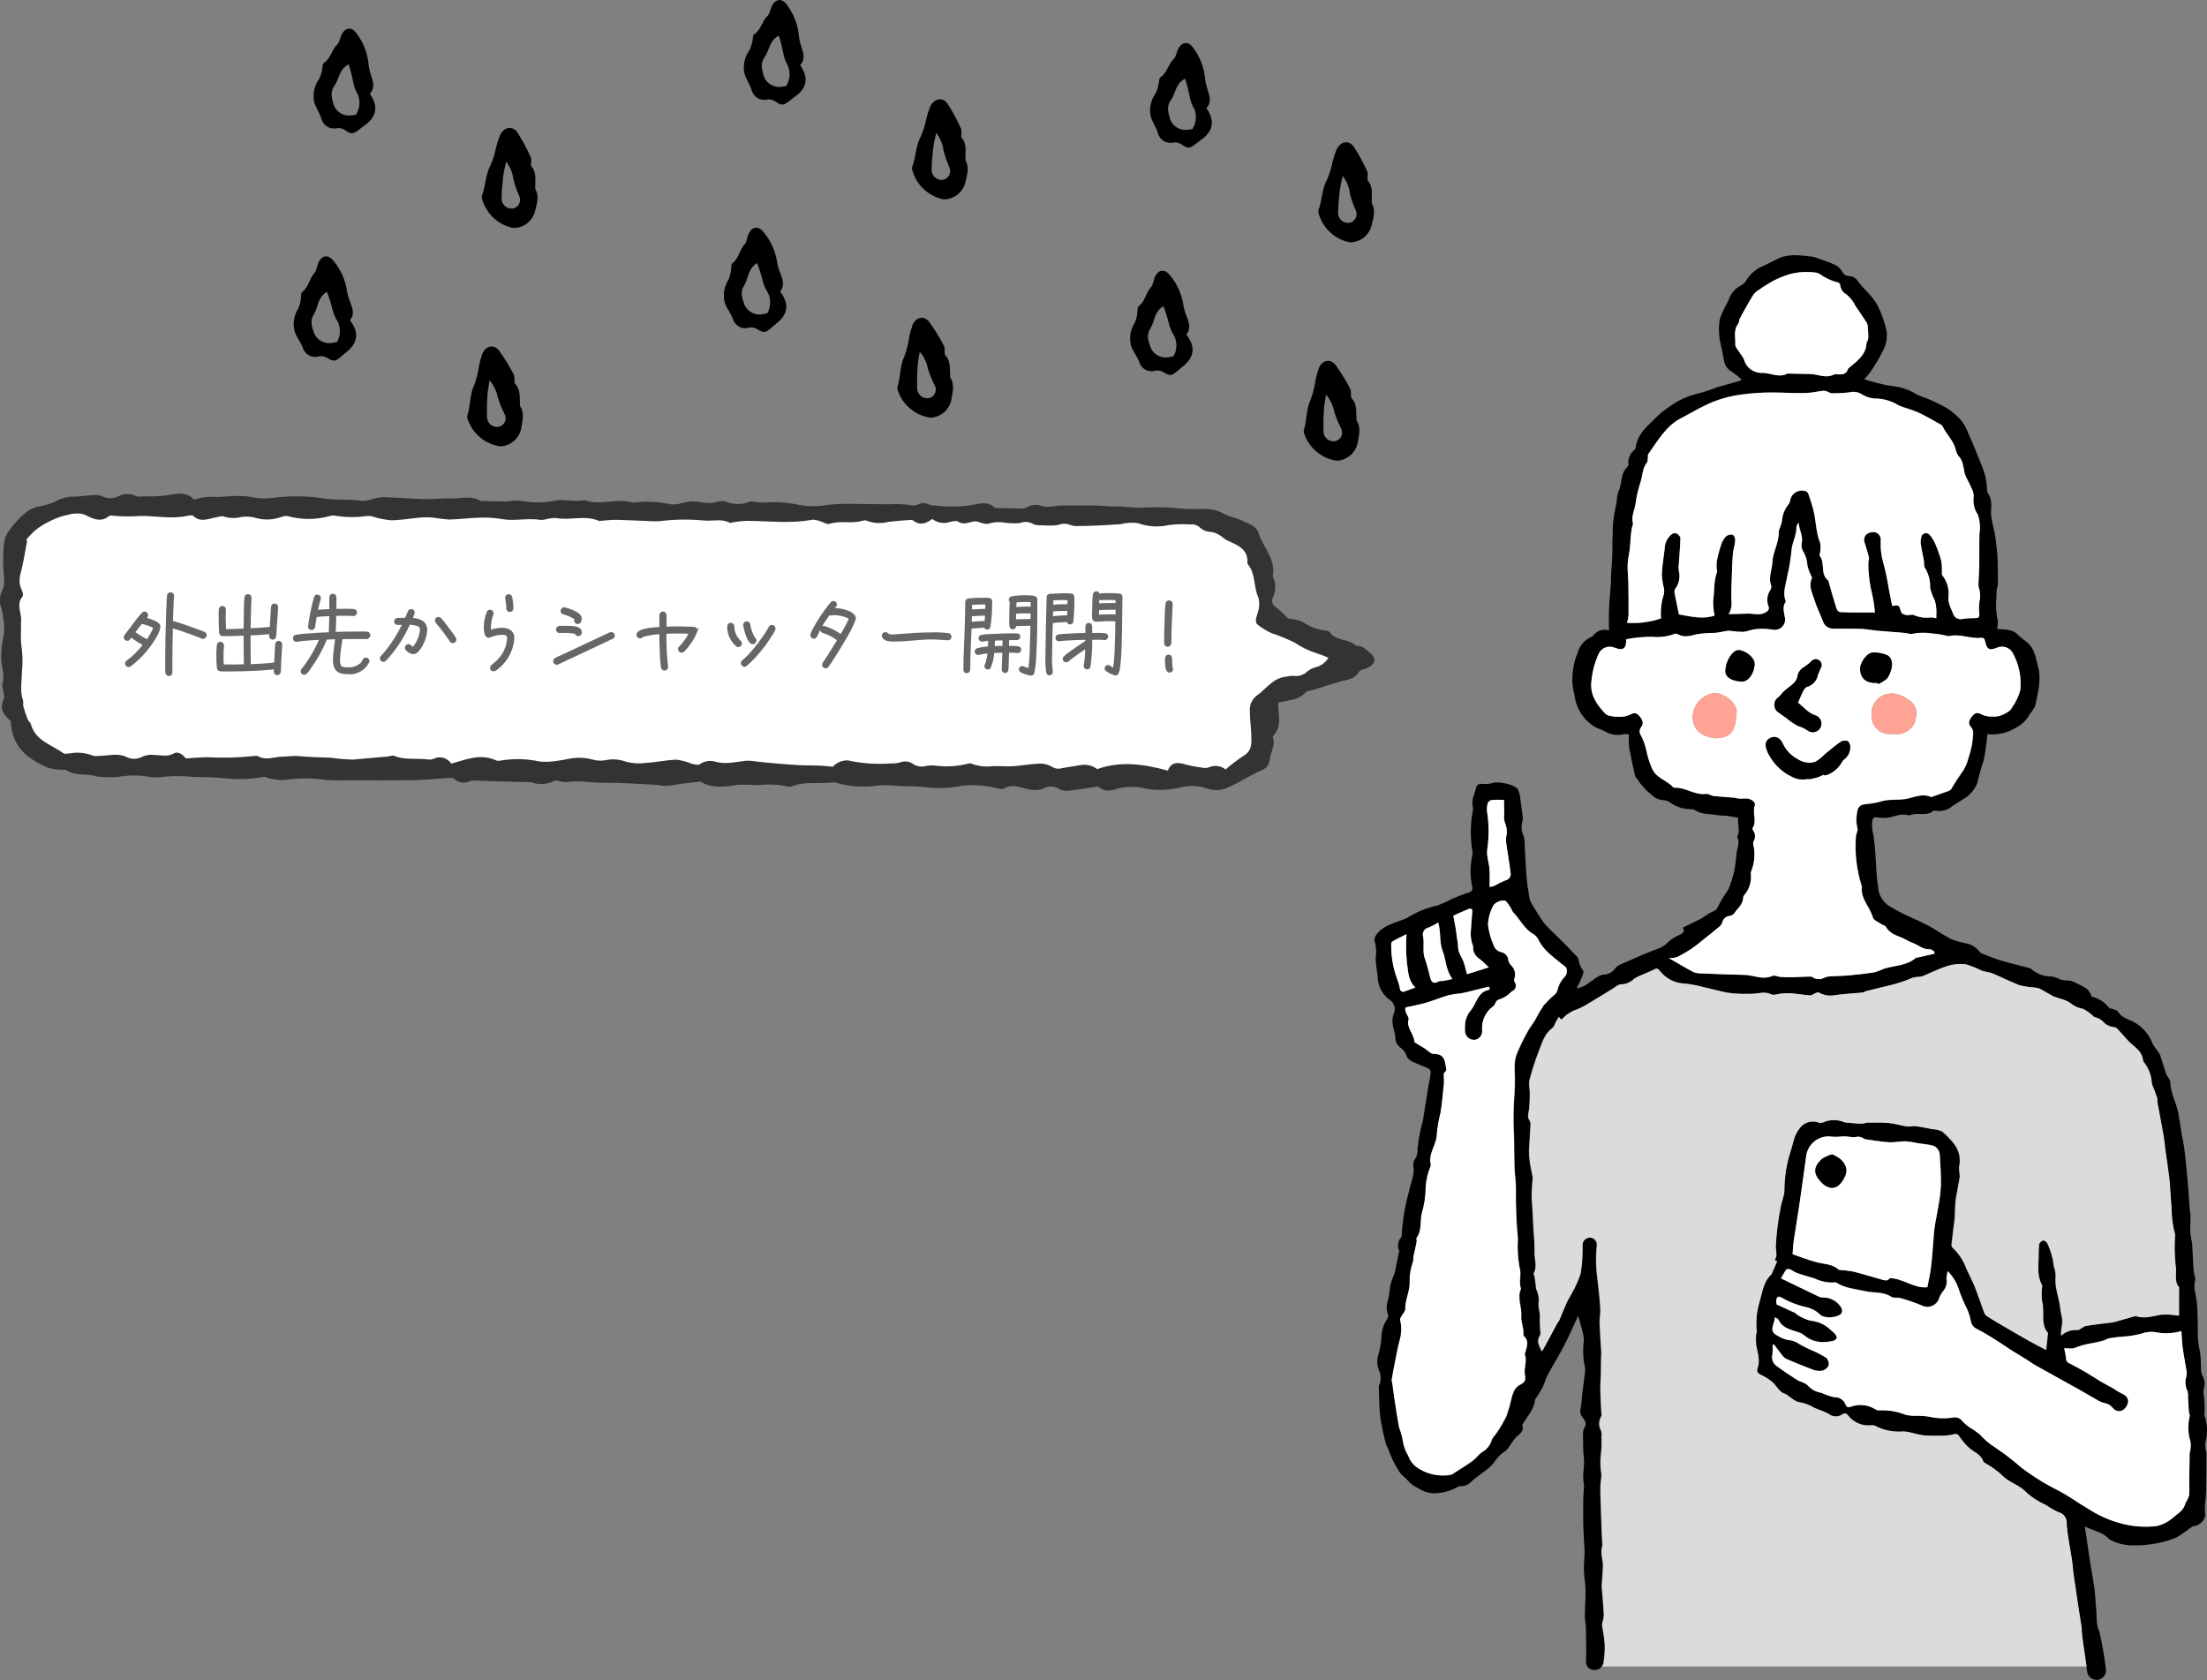 <?xml version="1.0" encoding="UTF-8"?>
<svg id="_イラスト" data-name="イラスト" xmlns="http://www.w3.org/2000/svg" viewBox="0 0 326.21 248.31">
  <rect x="0" y="0" width="326.21" height="248.31" fill="#808080" stroke="none"/>
  <defs>
    <style>
      .cls-1 {
        fill: #666;
        stroke: #666;
        stroke-miterlimit: 10;
        stroke-width: .25px;
      }

      .cls-2, .cls-3, .cls-4, .cls-5, .cls-6 {
        stroke-width: 0px;
      }

      .cls-3 {
        fill: #333;
      }

      .cls-4 {
        fill: #fff;
      }

      .cls-5 {
        fill: #ffa395;
      }

      .cls-6 {
        fill: #dbdbdb;
      }
    </style>
  </defs>
  <g id="_アートワーク_10" data-name="アートワーク 10">
    <g id="_グループ_51" data-name="グループ 51">
      <g id="_グループ_42" data-name="グループ 42">
        <path id="_パス_523" data-name="パス 523" class="cls-2" d="M325.99,213.13c.35-1.3.29-2.68-.17-3.95-.06-.14.05-.35.05-.52-.01-.71-.04-1.4-.08-2.11-.09-.38-.11-.77-.08-1.16.25-.71.17-1.49-.2-2.14-.12-.27-.18-.55-.18-.85-.04-.69-.01-1.38-.09-2.07-.08-.77-.31-1.53-.35-2.3-.08-1.25-.02-2.52-.08-3.77-.01-1.05-.12-2.1-.32-3.13-.2-.65-.2-1.34-.01-1.99.07-.21-.1-.49-.14-.74-.06-.29-.1-.59-.13-.88-.07-1.19-.11-2.38-.19-3.56-.03-.45-.17-.9-.23-1.35-.04-.33-.06-.66-.05-.99,0-.66.04-1.31.03-1.96,0-.32-.1-.64-.12-.96-.11-1.52-.19-3.04-.33-4.55-.14-1.51-.3-3.01-.48-4.52-.08-.61-.24-1.21-.34-1.82-.18-1.09-.33-2.2-.53-3.28-.29-1.57-1.17-2.97-1.19-4.61,0-.39-.45-.74-.59-1.15-.33-.94-.59-1.91-.92-2.86-.14-.26-.3-.51-.49-.73-.23-.28-.43-.58-.6-.89-.53-1.45-1.59-2.64-2.97-3.33-.77-.37-1.66-.58-2.15-1.43-.12-.22-.52-.27-.79-.39-.17-.07-.41-.05-.52-.18-.65-.83-1.57-1.42-2.6-1.66-.12-.44-.36-.84-.7-1.15-.72-.45-1.47-.83-2.26-1.15-.31-.07-.63-.1-.95-.09-.26-.03-.52-.08-.77-.15-.36-.2-.75-.34-1.15-.44-1.14.05-2.25-.35-3.1-1.11-.11-.08-.25-.14-.39-.16-1.38-.37-2.78-.69-4.15-1.1-.98-.3-1.92-.71-2.88-1.08-.06-.03-.11-.08-.15-.14-.53-.72-1.32-1.2-2.2-1.33-.74-.14-1.47-.36-2.16-.65-1.12-.58-2.15-1.34-3.26-1.93-1.27-.66-2.6-1.21-3.88-1.84-.7-.35-1.38-.76-2.07-1.15-.06-.03-.1-.11-.15-.14-.83-.67-1.32-1.68-1.34-2.74-.24-1.29-.24-2.63-.35-3.94-.05-1.22-.16-2.44-.35-3.65-.18-.65-.24-1.33-.15-2.01.11-.62.39-.6.86-.51.42.06.85.07,1.28.03,1.06-.09,2.05-.73,3.17-.37.11.03.23.02.34-.03,1.08-.46,2.4.27,3.39-.65.06-.05.22-.01.34.01.9.16,1.83-.11,2.51-.73.62-.43,1.29-.79,1.92-1.21.79-.55,1.39-1.32,1.73-2.22.25-1.12.56-2.23.93-3.31.25-1.27.43-2.56.54-3.85,1.47.16,2.96-.17,4.21-.95.74-.37,1.37-.93,1.82-1.63.33-.62.96-1.15,1.09-1.8.38-1.87.89-3.77.35-5.68-.33-1.14-.45-2.4-1.36-3.3-.49-.47-1.11-.81-1.57-1.3-.85-.92-1.95-.77-3.09-.88.06-.37.1-.74.1-1.11-.22-1.05-.31-2.13-.26-3.2.08-.49.03-.99.08-1.48.03-.3.18-.59.18-.88.01-1.01,0-2.02-.03-3.03-.01-.6-.03-1.21-.09-1.8-.1-.93-.2-1.86-.36-2.78-.23-.84-.4-1.7-.53-2.56-.05-1.08.3-2.2-.45-3.18-.08-.14-.13-.3-.13-.47-.04-.75-.14-1.5-.3-2.24-.38-1.23-.9-2.42-1.38-3.62-.34-.85-.7-1.69-1.08-2.53-.24-.66-.57-1.29-.99-1.86-.65-.75-1.4-1.4-2.23-1.93-1.03-.57-2.09-1.08-3.18-1.51-.44-.13-.87-.3-1.29-.51-1.13-.72-2.42-1.14-3.76-1.23-1.34-.24-2.67-.58-3.96-1,.32-.32.62-.66.89-1.03.75-1.08,1.42-2.22,2-3.4.39-.83.54-1.74.43-2.65-.27-1.25-.68-2.46-1.23-3.61-.29-.57-.65-1.11-1.08-1.59-.2-.25-.42-.49-.65-.72-.45-.45-.87-.94-1.26-1.44-.26-.48-.75-.78-1.29-.8-.47,0-.89-.27-1.07-.7-.26-.42-.63-.76-1.08-.98-.97-.44-2-.76-3-1.12-.2-.06-.4-.09-.61-.1-.64-.09-1.28-.16-1.92-.18-.73-.04-1.47.03-2.18.22-1.03.37-1.97.98-2.99,1.41-1.09.47-1.99,1.3-2.55,2.34-.16.19-.35.35-.58.47-.88.43-1.55,1.2-1.85,2.13-.09.24-.2.46-.34.68-.39.7-.72,1.43-.98,2.19-.12.72-.16,1.46-.1,2.19.02.43.08.86.18,1.29.17.85.39,1.7.53,2.56.07.68.45,1.28,1.03,1.63.56.38,1.1.81,1.6,1.27-.09.07-.19.13-.29.18-1.12.32-2.25.62-3.37.96-.91.36-1.83.67-2.78.91-1.55.36-3.01,1.03-4.29,1.98-.71.47-1.38,1.01-1.98,1.62-1.3,1.27-2.76,2.45-2.97,4.47-.01.13-.18.25-.29.37-.55.48-.84,1.19-.79,1.92.03.16,0,.32-.1.45-1.13.98-.77,2.5-1.36,3.68-.15.48-.24.98-.26,1.49-.18,1.01-.41,2.01-.52,3.02-.1.89-.04,1.8-.11,2.69.02,1.48-.03,2.97-.16,4.44-.05.59-.07,1.19-.06,1.79-.09,1.31-.22,2.61-.28,3.92-.05,1.04-.01,2.09-.01,3.18-.86-.28-1.81.03-2.34.77-.08.09-.18.15-.29.2-1,.44-1.74,1.31-2.01,2.36-.65,1.54-.89,3.23-.73,4.89.07.45.19.9.28,1.36.22,1.9,1.29,3.6,2.91,4.62.49.29,1.06.44,1.57.71.86.53,1.9.67,2.87.41.23-.03.47-.01.69.05-.04.6-.04,1.2.01,1.8.25,1.43.56,2.84.87,4.25.04.19.22.35.33.52.57.9,1.29,1.69,2.13,2.34.47.51,1.13.81,1.83.81.34.03.67.16.95.37.91.65,2.01.98,3.12.96.21,0,.41.06.58.17,1.06.7,2.31.49,3.46.74.34.04.68.05,1.02.05.6.08,1.2.19,1.86.3-.18.93.38,1.92-.18,2.82.52.91-.06,1.79-.1,2.68-.03.46-.08.92-.15,1.38-.06.46-.14.92-.26,1.38-.16.62-.36,1.24-.57,1.85-.1.27-.23.53-.39.77-.49.71-.94,1.45-1.33,2.22-.1.34-.36.61-.7.73-.39.17-.76.38-1.11.62-.28.16-.52.38-.81.52-.84.43-1.69.83-2.6,1.27.39.67-.07.86-.52,1.1-.58.24-1.11.57-1.58.98-.45.5-1.03.87-1.67,1.08-1.88.69-3.71,1.54-5.55,2.34-.27.13-.51.32-.69.55-.37.54-.98.87-1.64.89-.34.03-.67.16-.96.35-.61.39-1.17.85-1.79,1.24-.34.17-.7.32-1.06.45-.06-.05-.11-.11-.18-.16.2-.33.38-.67.53-1.02.18-.48.57-1.18.38-1.44-.38-.5-.62-1.1-.71-1.72-.07-.2-.19-.37-.35-.5-.62-.66-1.24-1.31-1.87-1.95-.54-.54-1.1-1.05-1.63-1.59-.47-.42-.9-.88-1.29-1.37-.6-.84-1.13-1.73-1.67-2.61-.19-.28-.33-.59-.4-.92-.18-1.08-.37-2.16-.45-3.25-.14-1.65-.19-3.29-.28-4.94,0-.05.03-.1.02-.14-.02-.32-.08-.64-.17-.94-.34-.66-.4-1.43-.17-2.13.07-.34.07-.69-.01-1.02-.1-.89-.22-1.77-.36-2.66-.03-.38-.15-.75-.33-1.09-.52-.71-3.02-1.23-3.82-.87-.02.02-.04.03-.07.03-.36.07-.73.1-1.1.09-.57-.1-1.06,0-1.17.56-.18.96-.79,1.85-.45,2.9.03.25,0,.51-.07.75-.33,1.87-.34,3.78-.03,5.65.05.22.05.46,0,.68-.34,1.52-.35,3.1-.02,4.63.12.35-.06.72-.41.84-.04.01-.09.03-.13.03-.85.27-1.69.62-2.51.97-.69.37-1.4.69-2.13.96-1.33.28-2.62.77-3.8,1.45-1.36.9-3.1,1.03-4.42,2.07-.64.51-1.21,1.21-1,1.76.22.84.27,1.72.13,2.58.02.57.08,1.14.18,1.71.06.29.1.58.12.87,0,1.35.62,2.62,1.69,3.43.77.43,1.06,1.39.66,2.18-.17.49-.21,1.01-.13,1.52.07.63.36,1.25.39,1.88-.01.61.27,1.19.77,1.56.44.29.77.73.91,1.24.15.34.41.61.74.76.78.39,1.61.66,2.41,1.03.22.12.38.33.41.58-.1.84-.29,1.67-.43,2.51-.25,1.54-.48,3.09-.73,4.63-.03.22-.13.43-.18.66-.29,1.18-.5,2.37-.63,3.57.06.51-.06,1.02-.34,1.45-.21.28-.31.62-.27.97.24,1.37-.39,2.57-.64,3.84-.6,2.13-.96,4.31-1.08,6.52,0,.09-.03.18-.08.26-.48.53-.6,1.3-.3,1.95.01.11,0,.23-.04.34-.14.68-.29,1.38-.43,2.07-.05.32-.11.63-.2.94-.21.48-.4.97-.55,1.48-.18.82-.22,1.68-.41,2.49-.28.69-.28,1.47,0,2.16.08.14-.03.43-.13.62-.45.67-.73,1.44-.82,2.25-.04,1.01-.2,2.02-.47,3-.29.88-.22,1.84.2,2.67.14.45.16.92.07,1.38-.01.24-.23.48-.22.72.05,1.54.05,3.1.23,4.63.21,1.29.48,2.57.82,3.84.09.24.19.47.32.69.13.3.22.64.36.93.38.93.85,1.82,1.42,2.66.35.44.88.77,1.27,1.27.39.42.87.75,1.4.98.86.61,1.92.87,2.97.73,1.05-.1,2.06-.43,2.97-.96.1-.06.22-.08.34-.06.64.02,1.24-.26,1.65-.75.51-.46,1.09-.84,1.63-1.27.55-.38,1.06-.81,1.52-1.3.45-.74,1.05-1.38,1.77-1.86.43-.24.67-.84,1-1.27.15-.21.3-.43.48-.63.47-.56,1.38-.88,1.06-1.9-.03-.09.1-.24.16-.36.68-1.11,1.61-2.09,1.73-3.48,0-.08.11-.14.16-.22.33-.53.68-1.04.96-1.59.29-.58.43-1.23.73-1.79.78-1.46,1.66-2.86,2.42-4.32s1.4-2.95,2.09-4.44c.21.74.41,1.41.58,2.09.16.49.25,1,.27,1.51-.18,1.38-.13,2.77.17,4.13.03.09.03.18.03.28-.16,1.32-.33,2.63-.49,3.95-.02.55-.08,1.11-.18,1.65-.16.49-.05,1.03.29,1.42.39.48.66.98.21,1.61-.14.29-.19.62-.16.94,0,.85.03,1.69.04,2.54.15,1.03.15,2.08,0,3.11-.03.59,0,1.19.11,1.77,0,.68-.1,1.37-.11,2.05-.02,1.31-.03,2.63,0,3.94.04,1.35.14,2.7.21,4.06,0,.14-.04.27-.04.41-.03.75-.1,1.5-.07,2.25.04,1,.23,1.99.24,2.98.01,1.27-.11,2.53-.11,3.79,0,.6.18,1.2.17,1.8-.03,1.62.11,3.24-.01,4.86,0,.67.55,1.21,1.21,1.21.44.03.86-.16,1.12-.51.12-.16.21-.35.24-.55.15-.89.21-1.79.18-2.69-.04-.96-.26-1.91-.4-2.87,0-.16.03-.31.08-.46.11-.35.17-.71.19-1.08-.06-1.24-.18-2.48-.28-3.72-.03-.18-.04-.37-.03-.55.05-.92.13-1.85.18-2.77.06-1.04-.46-2.06-.1-3.12.02-.14.02-.28,0-.41-.04-.73-.08-1.47-.11-2.2-.04-1.1-.08-2.22-.11-3.32-.03-.96-.08-1.92-.06-2.88,0-.62.19-1.25.14-1.86-.16-.93-.18-1.89-.07-2.83.11-.86.13-1.73.08-2.6.05-.3.04-.6-.03-.89-.39-.68-.39-1.52.01-2.2.1-.17.01-.45,0-.68-.05-1.04-.12-2.08-.14-3.12-.01-.78.05-1.57.08-2.35.02-.84.02-1.69.03-2.53,0-.26.04-.51.03-.76-.08-1.44-.2-2.89-.25-4.34-.02-.68.14-1.38.11-2.06-.08-1.34-.22-2.68-.38-4-.26-1.76-.32-3.54-.15-5.31.11-.57-.27-1.11-.83-1.22-.06-.01-.12-.02-.18-.02-.61,0-1.1.49-1.1,1.1,0,.03,0,.05,0,.08,0,.28.01.56,0,.84,0,1.13-.1,2.25-.3,3.36-.33,1-.77,1.96-1.3,2.87-.23.48-.54.92-.75,1.4-.39.87-.74,1.76-1.11,2.63-.05.12-.18.21-.24.33-.61,1.13-1.22,2.26-1.82,3.39-.14.24-.27.48-.48.84-.39-.87-.85-1.5-.3-2.34.19-.28.04-.79.03-1.2,0-.37-.04-.73-.05-1.1,0-.27.05-.55.02-.83-.05-.52-.2-1.04-.2-1.57.13-.76,0-1.53-.35-2.21-.04-.07,0-.18-.02-.27-.06-.5-.12-1-.2-1.49-.03-.2-.2-.45-.12-.59.55-1.01.06-2.05.11-3.06,0-1.11-.05-2.22-.16-3.32-.05-1.08-.1-2.15-.16-3.23-.03-.64-.12-1.28-.11-1.92.01-.86.1-1.71.15-2.57,0-.12-.01-.23-.05-.35-.12-.65-.28-1.3-.37-1.96-.09-.57-.13-1.14-.12-1.72.05-1.24.16-2.48.22-3.72.03-.23-.01-.46-.12-.66-.4-.55-.18-1.07-.1-1.65.1-.95.14-1.9.1-2.86-.08-.45-.1-.91-.07-1.36.37-1.44.82-2.85,1.35-4.24.52-1.28.83-2.7,2.07-3.59.27-.2.36-.64.54-.96.12-.22.25-.43.41-.69.14.17.23.28.34.4.1-.07.18-.12.24-.18.61-.64,1.38-1.11,2.22-1.37.51-.22,1-.47,1.46-.77.83-.48,1.65-.99,2.47-1.49.43-.27.87-.55,1.31-.81.37-.22.74-.58,1.12-.59.72,0,1.42-.29,1.94-.79.22-.17.46-.31.72-.41.76-.35,1.54-.64,2.29-1.01.41-.22.58-.07.84.25.88,1.12,2.21,1.8,3.63,1.84.95.1,1.89.28,2.81.53,1.16.26,2.3.58,3.46.81.66.11,1.33.17,2,.18.52.03,1.05-.02,1.58,0,.99.01,1.97-.43,2.99.08.34.18.88-.06,1.33-.1.47-.06.94-.08,1.42-.07,1,.08,1.99.25,2.99.32.24.02.49-.22.74-.32.16-.06.39-.18.49-.12.76.45,1.67.58,2.53.39,1.31-.18,2.64-.24,3.96-.37.2-.02.37-.18.58-.23.82-.2,1.65-.38,2.47-.6,1.26-.27,2.49-.63,3.7-1.08.49-.27,1.04-.41,1.61-.41.3-.02.59-.11.85-.24.51-.2,1-.45,1.5-.65.73-.34,1.49-.62,2.26-.83.76-.19,1.56-.23,2.34-.12.8.25,1.58.56,2.32.93.49.18,1.05.19,1.54.39,1.32.55,2.6,1.2,3.93,1.72.63.18,1.28.29,1.94.34.37.01.73.07,1.08.18.73.35,1.4.81,2.11,1.17.34.13.69.25,1.04.35.55.13,1.07.37,1.53.69.51.41,1.12.69,1.77.79.61.31,1.16.71,1.64,1.19.08.07.22.05.33.1.32.11.63.28.89.49.44.55,1.09.89,1.79.94.22.05.42.18.55.36.47.49.91,1,1.35,1.5.85.98,2.22,1.55,2.34,3.08.02.09.06.17.13.24.71.9,1.12,2,1.17,3.15.08.29.18.56.32.83.16.45.34.91.48,1.38.05.2-.01.42.03.62.29,1.58.6,3.16.88,4.74.14.79.2,1.59.31,2.38.18,1.32.39,2.63.55,3.96.08.57.1,1.14.14,1.71.07.94.14,1.89.2,2.83.03.43.01.87.06,1.31.06.56.15,1.12.25,1.67.09.3.17.61.22.92-.11,1.5-.09,3.01.07,4.51.22,1.09-.31,2.3.52,3.28.03.04,0,.14,0,.2,0,.57,0,1.13,0,1.7v2.25c-.87-.15-1.76-.21-2.65-.16-1.23.2-2.41.64-3.67.24-.09-.03-.18-.02-.27,0-.97.27-1.93.56-2.89.83-.16.04-.31.07-.47.09-1.27.16-2.56.29-3.82.51-.45.08-.88.64-1.27.6-.89-.07-1.77.24-2.41.86.03-.48.03-.74.06-1,.09-.4.14-.81.15-1.22-.05-.62-.25-1.21-.31-1.83-.15-1.57-.87-3.06-.68-4.7,0-.51-.09-1.01-.26-1.49-.13-1.2-.46-2.37-.98-3.46-.13-.2-.45-.43-.64-.39-.27.08-.49.29-.58.56-.05.61-.07,1.21-.06,1.82-.05,1.44-.25,2.9.52,4.25.04.07-.02.18-.02.27-.09.7-.09,1.41.01,2.11.44,1.53-.31,3.27.85,4.65.01.01.01.05.01.07-.09.81-.18,1.61-.26,2.45-.82-.43-1.68-.86-2.52-1.33-1.33-.75-2.66-1.53-3.98-2.3-.77-.45-1.52-.89-2.26-1.37-.2-.15-.34-.35-.42-.58-.46-1.25-.87-2.52-1.36-3.75-.37-.91-.85-1.78-1.25-2.68-.41-1.16-1.09-2.2-1.98-3.05-.13-.11-.22-.28-.22-.45.14-1.32.32-2.64.48-3.96.03-.26.02-.51.03-.77.04-.66.03-1.33.12-1.98.17-1.12.41-2.24.6-3.36,0-.23-.01-.46-.06-.69-.04-.27-.06-.55-.03-.82.26-1.17,0-2.4-.74-3.35-.53-.69-1.13-1.31-1.8-1.86-.46-.21-.95-.33-1.46-.34-.81-.16-1.63-.34-2.45-.45-.43-.05-.88.12-1.29.05-.9-.13-1.77-.43-2.68-.51-1.07-.1-2.15-.05-3.23-.05-.14,0-.26.09-.4.1-.29.03-.57.05-.86.04-.53-.03-1.05-.09-1.57-.14-.16,0-.32-.01-.47-.05-1.03-.45-2.22-.44-3.24.04-.2.07-.41.06-.6-.01-1.07-.4-2.28.01-2.89.98-.79,1.02-.89,2.27-1.29,3.4-.58,1.83-.87,3.74-.87,5.66-.03.87-.46,1.73-.58,2.62-.38,1.89-.61,3.81-.7,5.74.01.61.28,1.23-.11,1.82-.02.03,0,.09.02.15.14.08.29.16.29.16-.29.66-.54,1.26-.81,1.86-.02.04-.05.08-.09.11-1.18,1.12-1.29,2.7-1.73,4.13-.4,1.35-.53,2.78-.38,4.18-.02.23-.06.45-.11.67-.04.47-.03.94.03,1.41.19,1.14.63,2.26.2,3.43-.15.43-.03.71.43.94.67.3,1.3.69,1.85,1.18.62.61.97,1.49,1.93,1.71.04,0,.07.07.1.09.62.39,1.21,1.02,1.87,1.1.8.14,1.57.43,2.26.86.69.24,1.37.52,2.03.83.58.5,1.42.56,2.05.13.34-.22.58-.24.87.14.8,1.03,2.06,1.58,3.36,1.46.2-.03.41-.01.6.05,1.28.68,2.72.98,4.17.86.44.01.87.08,1.29.2.58.16,1.16.28,1.76.38.82.06,1.64.07,2.47.04.64.02,1.28-.04,1.9-.19.5-.15.66-.05.93.34.42.63.91,1.21,1.48,1.71.69.6,1.66.89,2,1.89.05.16.25.27.41.37.83.46,1.6,1.01,2.31,1.65,1.06,1.18,2.69,1.47,3.75,2.69.81.71,1.72,1.29,2.7,1.74.62.41,1.26.78,1.93,1.1.81.18,1.35.94,1.25,1.77.05.73.14,1.45.26,2.18.15,1.02.36,2.02.51,3.05.1.64.12,1.28.21,1.92.22,1.56.45,3.1.68,4.65.18,1.16.36,2.31.54,3.46.03.2.01.41.03.62.01.46.47,3.62.71,5.18.05.41.1.7.12.81.13.76.85,1.28,1.61,1.16.71-.12,1.22-.76,1.17-1.48-.23-1.89-.55-3.78-.97-5.64-.55-1.07-.35-2.22-.48-3.33-.11-.98-.11-1.97-.25-2.95-.22-1.57-.52-3.14-.76-4.7-.14-.91-.26-1.82-.39-2.72-.08-.57-.18-1.15-.28-1.84,1.28.65,2.65.81,3.58,1.86.14.12.3.21.48.26,1.02.48,2.14.71,3.27.67,1.66.01,3.31-.22,4.91-.7.53-.14,1.05-.35,1.54-.6.74-.45,1.42-1,2.14-1.5.1-.05.22-.07.33-.06.75-.1,1.66-1.02,1.55-1.77-.08-.67-.07-1.35.03-2.01.1-.89.1-1.79.11-2.69.03-1.44.03-2.89.03-4.34,0-.14-.08-.26-.1-.4-.08-.4-.1-.81-.07-1.22ZM219.9,118.71c.11-.24.33-.4.59-.45.6-.04,1.21-.05,1.82-.03.01.66.02,1.36.03,2.06-.06.43-.03.86.08,1.27.32.69.39,1.48.19,2.22-.04.34-.02.68.04,1.02.2,1.39.46,2.77.62,4.16.13.51-.19,1.03-.7,1.16,0,0-.01,0-.02,0-.59.23-1.16.51-1.7.83-.22.07-.45.12-.68.14,0-.91.04-1.75,0-2.57-.04-.62-.22-1.23-.3-1.84-.07-.41-.08-.82-.03-1.23.27-1.83.25-3.69-.04-5.51-.04-.41,0-.83.11-1.23ZM217.09,134.35c.29-.12.55,0,.52.41-.09,1.08-.19,2.15-.24,3.24.01.42.07.85.16,1.26.04.22.2.44.19.65-.04.76.35,1.48,1,1.86.43.33.8.73,1.33,1.21-1.19.38-2.19.69-3.23,1.02-.17-.64-.3-1.27-.52-1.87-.19-.52-.52-1-.71-1.52-.07-.35-.11-.72-.11-1.08-.05-.41-.12-.81-.18-1.21-.05-.35-.08-.72-.14-1.07-.11-.63-.24-1.26-.36-1.9.73-.32,1.49-.69,2.28-.99ZM211.12,137.11c.51-.21,1-.46,1.46-.76.45,1.41.14,2.84.68,4.24.49,1.27.43,2.77,1.43,4.1-.56.12-.93.22-1.32.28-.25.05-.55-.03-.74.09-.68.4-1.02.16-1.21-.51-.26-.95-.45-1.92-.8-2.84-.41-1.08-.06-2.18-.26-3.26-.18-.55.12-1.13.66-1.31.03-.01.06-.02.1-.03h0ZM206.93,146.18c-.11-.57-.27-1.12-.48-1.66-.55-1.53-.83-3.15-.82-4.78-.01-.19.02-.5.14-.58.66-.39,1.36-.71,2.12-1.1-.09,1.37-.08,2.75.05,4.12.21,1.29.14,2.72,1.27,3.77-.57.21-1.08.41-1.59.58-.22.13-.51.05-.64-.18-.03-.05-.05-.11-.06-.18h0ZM231.41,144.28c-.6.59-1.02,1.34-1.2,2.15-.06.19-.16.37-.3.51-.6.51-1.17,1.07-1.7,1.66-.47.71-.9,1.44-1.29,2.2-.34.56-.77,1.08-1.08,1.67-.62,1.11-1.18,2.25-1.66,3.43-.23.7-.32,1.44-.27,2.18.07,1.57.04,3.14-.1,4.7-.1,1.84-.09,3.69.01,5.53.02,1.41.02,2.82.06,4.24.03.84.16,1.68.2,2.52.03.79,0,1.59.01,2.38.03,1.16.06,2.33.12,3.5.03.72.14,1.43.18,2.14-.09,1.42-.01,2.85.24,4.25.35,1.11-.18,2.15.22,3.16-.62,1.34.14,2.68.03,4.04-.07.88.41,1.79.31,2.73,0,.09.03.18.1.25.76.71.41,1.51.22,2.3-.04.14-.14.3-.1.4.38.97-.15,1.93.01,2.9.17,1.06.01,1.19-.92,1.68-.33.24-.59.56-.74.93-.15.35-.27.72-.35,1.1-.18.85-.42,1.68-.72,2.5-.4.82-.86,1.61-1.37,2.37-.26.43-.72.79-.83,1.25-.23.72-.73,1.33-1.4,1.69-.48.35-.84.85-1.31,1.23s-.98.67-1.47,1c-.43.29-.87.57-1.31.85-.16.13-.34.23-.53.29-1.81.32-3.68-.12-5.16-1.21-.5-.4-.88-.94-1.1-1.54-.45-.73-.73-1.54-.85-2.38-.12-.63-.29-1.24-.52-1.84-.27-1.42-.48-2.86-.7-4.3-.12-.8-.22-1.6-.33-2.4-.02-.12-.1-.23-.07-.34.13-.76.26-1.51.41-2.27.25-1.21.46-2.44.79-3.64.29-.98.3-2.02.05-3.01-.04-.16.16-.39.26-.58.17-.32.52-.64.51-.96-.04-1.39.69-2.65.66-4-.03-1.03.14-2.07.5-3.04.04-.23.05-.46.05-.68.04-.28.12-.55.18-.83.11-.49.22-1,.32-1.5.03-.15-.1-.37-.03-.47.83-1.11.49-2.47.79-3.69.37-1.24.56-2.53.57-3.82.06-1.05.3-2.08.7-3.05.04-.09.05-.18.05-.28-.43-1.65.89-2.97.89-4.53.1-1.06.28-2.11.54-3.14.23-1.46.36-2.93.51-4.4,0-.32,0-.64-.03-.96,0-.2-.04-.51.07-.58.51-.34.24-.7.19-1.14-.14-1.07-.53-1.65-1.74-1.63-.46,0-.93-.56-1.4-.85-.43-.26-.87-.51-1.29-.78-.08-.04-.18-.12-.18-.19-.03-1.15-1.21-1.99-.85-3.27.07-.28-.26-.66-.37-1.01-.1-.22-.14-.46-.11-.7.04-.12.39-.14.6-.19.83-.2,1.67-.34,2.48-.58,1.13-.34,2.24-.79,3.37-1.12.56-.12,1.13-.21,1.71-.25.32-.05.63-.12.94-.19,1.08-.26,2.16-.54,3.24-.81.03.08.05.17.09.25-.06.07-.1.18-.17.19-1.61.32-1.77,1.92-2.58,2.95-.58.64-.9,1.47-.92,2.33.01.3-.04.61,0,.9.08.73.72,1.27,1.45,1.21.67-.11,1.15-.72,1.08-1.4-.12-1.38.49-2.73,1.61-3.55.15-.11.26-.26.33-.43.15-.47.49-.58.92-.71.41-.17.79-.41,1.13-.7.15-.1.25-.29.4-.37.47-.17.71-.68.54-1.15-.03-.09-.07-.16-.13-.24-.07-.14-.09-.29-.05-.44.27-.72.08-1.52-.47-2.05-.19-.2-.33-.44-.4-.7-.02-.6-.45-1.11-1.04-1.23-.54-.11-.97-.51-1.13-1.04-.42-.95-.7-1.95-.83-2.98.05-1.03.33-2.04.84-2.95.4-.45.98-.69,1.58-.65.33,0,.64.66.93,1.06.15.2.18.49.36.67,1.02,1.04,1.64,2.45,2.97,3.23.32.19.58.47.74.81.76,1.59,2.17,2.54,3.46,3.6.27.22.66.43.73.72.11.38.04.79-.2,1.1h0ZM257.14,52.11c-.24-.39-.67-.81-.64-1.21.06-1.02-.32-2.13.44-3.07.15-.18.1-.5.21-.72.27-.55.57-1.07.87-1.6.34-.6.67-1.2,1.04-1.78.15-.26.36-.49.6-.68.65-.47,1.33-.92,2.03-1.32.92-.52,1.89-.93,2.91-1.23,1.24-.32,2.53-.39,3.8-.22.49.05.95.51,1.44.74.47.26.97.47,1.48.61.39.08.66.17.7.6.08.53.4,1,.88,1.25.38.32.72.69,1,1.09.13.15.19.37.3.54.57.85,1.16,1.69,1.71,2.56.11.22.18.46.18.71.04.47.05.95.07,1.42,0,.15-.02.3-.07.45-.05.16-.2.29-.2.44-.07,1.71-1.32,2.6-2.47,3.56-.11.1-.24.18-.29.31-.24.77-.85.79-1.66.75-.13-.03-.26-.01-.39.03-1.07.57-2.12.09-3.18-.05-.28-.03-.56-.04-.83-.03-.89-.01-1.78-.03-2.68-.05-.07,0-.15-.03-.2,0-1.33.72-2.61-.21-3.95-.1-1.19-.05-2.2-.87-2.49-2.03-.18-.35-.39-.68-.64-.98h0ZM240.68,86.11c-.01-.92-.14-1.83-.1-2.75.03-.75.23-1.5.32-2.25.08-.69.09-1.38.16-2.07.03-.37.09-.73.16-1.09.03-.21.18-.43.14-.6-.28-1,.22-1.9.37-2.83.14-1.08.38-2.14.72-3.18.35-.98.28-2.1.98-3,.14-.19.1-.54.13-.81.02-.14-.02-.31.05-.41,1.42-1.99,2.61-4.18,4.91-5.36,1.33-.68,2.6-1.46,3.96-2.08,1.57-.7,3.24-1.17,4.95-1.38,1.52-.21,3.05-.31,4.58-.3,1.67,0,3.33.14,4.99.07.82-.03,1.64-.24,2.46-.33.21,0,.41.03.6.11.22.07.41.26.62.25.88.02,1.77-.02,2.65-.12.64-.17,1.32-.06,1.87.3.69.42,1.5.64,2.31.62,1.08.07,2.13.4,3.06.96.25.12.51.22.77.31.76.27,1.55.47,2.27.81,1.1.53,2.15,1.15,3.22,1.74.11.04.2.12.26.22.58,1.26,1.72,2.22,2,3.66.1.36.28.69.54.96.73.89.49,2.08,1.01,3.03.29.52.56,1.06.79,1.61.21.39.31.82.28,1.26-.12.9.09,1.82.6,2.57.32.91.41,1.89.24,2.84-.03.92-.01,1.83-.01,2.75,0,.7,0,1.39-.01,2.09-.02.75-.07,1.5-.1,2.26-.04.27-.03.55.02.83.24.67.28,1.4.11,2.1-.08.63-.09,1.26-.01,1.89,0,.57-.31.58-.78.57-.62-.01-1.23.04-1.84.15-.53.07-1.05-.23-1.24-.73-.16-.47-.41-.92-.56-1.4-.12-.35-.17-.71-.16-1.08.16-1.16-.16-2.34-.89-3.25-.11-.13-.05-.43-.06-.64.01-.52-.02-1.04-.11-1.55-.24-.85-.54-1.69-.89-2.5-.21-.48-.49-.93-.83-1.32-.26-.29-.71-.32-1-.06-.13.11-.21.27-.23.43-.08.27-.11.55-.1.83.1.74.26,1.47.4,2.2.03.18.07.36.1.54.04.32-.03.73.14.95.55.9.82,1.95.77,3,.17.64.41,1.27.7,1.86.12.38.19.78.22,1.19.03.43,0,.87,0,1.42-.27-.1-.56-.14-.85-.13-.85.11-1.72-.02-2.5-.38-.34-.09-.74.09-1.1.03-.27-.05-.68-.23-.74-.44-.32-1.06-.29-1.07-1.32-.89-.17-.83-.33-1.65-.49-2.47-.2-1.3-.47-2.59-.81-3.86-.32-1.07-.45-2.18-.39-3.29.09-.55-.23-1.09-.77-1.27-.41-.08-.85-.01-1.21.2-.44.31-.6.88-.39,1.38.2.71.45,1.4.62,2.11.07.27-.1.59-.09.88,0,1.61.21,3.22.61,4.78.18.82.3,1.66.36,2.5-1.21,0-2.47,0-3.72,0-.21,0-.42-.03-.62-.03-1.14.01-1.16.02-1.51-1.11-.33-1.06-.62-2.13-.93-3.2-.04-.14-.03-.32-.13-.39-1.23-.92-.4-2.56-1.23-3.62-.09-.12.04-.4.05-.6.09-.43.09-.87.01-1.3-.68-1.63-.6-3.42-1.06-5.08-.2-.75-.43-1.48-.7-2.21-.08-.19-.23-.33-.43-.4-.94-.29-1.94.24-2.23,1.18-.03.08-.04.17-.06.25-.02.18-.09.35-.21.5-.59.71-.94,1.6-.98,2.52-.08.31-.18.62-.29.92-.09.19-.15.39-.18.6.05,1.61-.88,3.04-.96,4.6-.05,1.13-.64,2.24-.16,3.41.04.22,0,.45-.13.64-.48.7-.58,1.6-.28,2.39.19.45-.08.74-.51.96-.86.45-1.73.08-2.6.13-.87.05-1.76.05-2.74.07-.01.02-.02.05-.04.07,0-.01-.02-.03-.04-.07h.08c.36-.64.5-1.39.39-2.12-.04-1,.02-2.02.05-3.02.04-1.24.07-2.49.16-3.72.05-.68.3-1.35.35-2.03.02-.29-.18-.77-.39-.84-.34-.07-.7.02-.97.25-.32.33-.56.73-.7,1.17-.27.8-.49,1.62-.65,2.45-.05.43-.06.87-.02,1.3,0,.11.09.24.05.33-.54,1.38-.37,2.85-.58,4.27-.02.74.05,1.47.21,2.19-1.64.58-3.45.16-5.27-.17-.23-1.09-.45-2.11-.65-3.14-.05-.22-.01-.45.1-.65.56-.75.76-1.71.53-2.62-.05-.36-.05-.74,0-1.1.08-1.25.2-2.51.23-3.77,0-.22-.29-.52-.51-.66-.22-.1-.47-.09-.68.03-.72.53-1.14,1.37-1.14,2.27-.16,1.23-.35,2.45-.42,3.69.03.64.12,1.28.26,1.9.1.33.12.69.06,1.03-.39,1.17-.53,2.4-.43,3.62-1.61.54-3.31.76-5.01.65.11-.36.18-.73.22-1.11.02-1.63,0-3.24-.03-4.84h0ZM285.92,140.95c-.79.18-1.58.37-2.39.55-.14.03-.3.02-.4.1-1.36,1.15-3.12,1.08-4.69,1.58-.46.21-.93.39-1.41.54-1.3.2-2.61.35-3.92.46-.95.09-1.92.07-2.87.16-.37.1-.74.22-1.1.37-.29.04-.58.01-.86-.07-.22-.05-.41-.29-.62-.29-.93,0-1.88.08-2.82.1-.55.01-1.12-.01-1.68-.05-.41-.03-.89-.3-1.2-.15-1.18.54-2.3.09-3.44-.08-.23-.04-.46-.06-.69-.07-.83-.03-1.65-.04-2.48-.07-1.33-.05-2.66-.09-3.99-.15-.37,0-.73-.06-1.07-.2-1.19-.63-2.35-1.32-3.63-2.06.39.02.78-.02,1.16-.13.77-.37,1.5-.8,2.21-1.27.75-.51,1.45-1.12,2.17-1.69.68-.54,1.38-1.08,2.03-1.65.16-.17.28-.37.35-.59.12-.48.53-.84,1.02-.89.28-.03.54-.16.73-.37.48-.76,1.32-1.34,1.33-2.37,0-.11.05-.22.13-.31.79-.89,1.15-2.07,1-3.25,0-.14.03-.28.09-.4.49-1.24.58-2.59.27-3.88-.03-.13-.02-.27.03-.4.34-.52.32-1.21-.07-1.7-.05-.08-.1-.25-.06-.31.7-1.04-.07-2.21.32-3.31.23-.64-.79-1.21-1.6-1.06-.35.03-.7.02-1.04-.05-.12,0-.22-.07-.33-.09-1.02-.08-2.05-.13-3.06-.24-.41-.05-.81-.37-1.18-.32-1.66.22-3.02-1-4.64-.91-.07,0-.14-.03-.19-.07-.97-1.09-2.64-1.35-3.21-2.98-.35-.84-.61-1.72-.79-2.61-.16-.72-.41-1.41-.77-2.05-.27-.39-.25-.91.05-1.27.41-.5.22-1.14-.43-1.77-.41-.4-.79-.28-1.26-.03-.41.18-.85.28-1.3.29-.46.03-.93,0-1.38-.08-.34-.02-.67-.14-.93-.35-1.29-1.39-2.35-2.82-2.05-4.95.14-1.35.5-2.68,1.06-3.92.41-.87,1.43-1.27,2.32-.9,1.3.5,1.75.2,1.75-1.23,1.27-.25,2.57-.37,3.87-.36,1.12.11,2.25-.04,3.29-.45.15-.04.32-.02.45.06.89.39,1.91.4,2.81,0,.89-.13,1.8-.2,2.7-.2.56-.05,1.1-.19,1.66-.28.19-.03.38-.04.57-.03.62.1,1.25.15,1.88.16.66-.05,1.31-.35,1.96-.41.77-.07,1.55-.05,2.32.06.81.24,1.66-.22,1.9-1.03.07-.24.08-.49.03-.73-.1-.78-.44-1.56.1-2.31.03-.04.04-.09.03-.14-.51-1.25.03-2.44.22-3.64.28-1.19.49-2.39.62-3.6.03-1.29.77-2.39.75-3.67.03-.26.15-.5.33-.68,0,1.04.72,1.96.43,3.05-.09.39-.01.8.2,1.14.4.67.62,1.43.66,2.22.13.5.31.99.54,1.45.05.12.15.29.11.37-.54,1.12.03,2.14.35,3.15.34,1.08.86,2.1,1.25,3.16.22.71.89,1.19,1.63,1.16,1.38.02,2.77-.02,4.15.03.75.03,1.5.19,2.25.26,1.21.11,2.43.18,3.64.29.27.02.55.05.82.09.23.03.49.17.68.1,1.01-.21,2.06-.23,3.08-.06.68.05,1.36.16,2.03.32.14.02.29.1.41.06,1.59-.39,3.12.41,4.7.25.41-.04.56.15.64.54.22,1.17.64,1.38,1.73.92.9-.4,1.96-.02,2.39.86.88,1.65,1.25,3.52,1.07,5.37-.25.95-.68,1.85-1.25,2.64-.12.23-.29.42-.51.56-.4.27-.84.49-1.3.64-.43.1-.87.13-1.31.09-.45,0-.89-.1-1.3-.29-.53-.29-.94-.35-1.35.14-.68.81-.7,1.19-.23,1.75.18.22.28.49.29.78-.04,1.28-.27,2.56-.7,3.77-.2.83-.57,1.62-1.09,2.3-.52.74-1.01,1.5-1.46,2.28-.2.28-.67.37-1.03.5-.52.2-1.04.37-1.57.55-.13.04-.29.16-.38.12-1.25-.59-2.49.05-3.65.27-1.08.2-2.13.06-3.18.25-.42.07-.83.22-1.25.3-.49.1-.98.17-1.47.22-.94.06-1.3.42-1.4,1.38-.14.72-.12,1.47.07,2.18.12.35-.21.83-.23,1.26-.18,2.5.12,5.01.89,7.39-.24,1.78,1.19,2.99,1.63,4.56.11.41.8.66,1.24.98.22.15.58.2.68.4.56.81,1.4,1.38,2.36,1.61.55.22,1.04.58,1.6.77.85.29,1.54,1.02,2.55.93.21-.01.45.23.67.36-.01.11-.02.21-.03.31h0ZM265.13,183.42c.26-1.77.57-3.54.83-5.31.35-2.4.68-4.8,1.02-7.2.21-1.82,1.85-3.13,3.67-2.93.07,0,.15.02.22.03.55.03,1.1,0,1.64-.06.18,0,.36,0,.54.03.39.07.78.1,1.17.09.45-.14.93-.05,1.31.23.05.05.12.08.19.08,1.16.15,2.31.37,3.48.44.83.05,1.67-.15,2.51-.14.61.06,1.22.15,1.82.29.68.1,1.38.16,2.05.31.66.15,1.13.74,1.14,1.42.11,1.51.2,3.04.17,4.55-.06,1.05-.19,2.09-.39,3.12-.16,1.04-.41,2.07-.55,3.11-.12.88-.15,1.77-.22,2.66-.1,1.12-.18,2.24-.32,3.35-.12.89-.33,1.77-.52,2.76-2.01.21-3.58-1.34-5.58-1.34-.18.43-.64.36-1.08.23-1.44-.4-2.86-.85-4.3-1.21-.64-.12-1.29-.2-1.94-.23-.07,0-.14-.02-.2-.07-.94-.84-2.15-.8-3.28-1.09-1.22-.31-2.39-.79-3.53-1.18.06-.68.08-1.32.17-1.95h0ZM323.75,214.38c-.01.14-.1.26-.1.4-.03,1.44-.05,2.89-.06,4.33.03.62.03,1.24-.01,1.86-.1.37-.25.72-.46,1.04-.01.04-.08.07-.09.1-.16,1.08-1.1,1.56-1.79,2.16-.7.63-1.54,1.07-2.46,1.28-1.9.23-3.83.06-5.66-.5-1.61-.46-3.14-1.17-4.53-2.1-1.14-.64-2.2-1.42-3.33-2.08-1.1-.65-2.28-1.19-3.38-1.86-1.07-.65-2.11-1.35-3.11-2.11-1.19-1.05-2.45-2.02-3.77-2.91-.9-.56-1.71-1.24-2.41-2.03-.45-.36-.93-.69-1.42-.98-.43-.29-.83-.63-1.18-1.01-.28-.37-.75-.56-1.21-.48-1.21.2-2.44.16-3.63-.11-.68-.11-1.37-.15-2.07-.13-.5.01-1-.05-1.49-.18-1.23-.49-2.55-.7-3.88-.62-.2-.02-.4-.09-.57-.2-1.07-.65-2.37-.78-3.54-.35-.44.16-.65.07-.81-.33-.26-.69-.95-1.13-1.69-1.08-.65-.15-1.28-.37-1.88-.64-.77-.12-1.47-.49-2-1.06-.35-.44-1.1-.53-1.62-.85-1.04-.66-2.07-1.35-3.05-2.08-.52-.38-.76-1.04-.58-1.67.05-.48.06-.96.01-1.44.08-.01.15-.03.22-.03.43.56.84,1.13,1.28,1.67.16.2.36.37.59.47,1.29.54,2.59,1.09,3.91,1.58.43.17.9.21,1.36.13.41-.1.75-.38.93-.75.09-.41-.04-.84-.33-1.14-.68-.43-1.39-.8-2.13-1.11-.63-.27-1.24-.57-1.83-.91-.51-.36-1.1-.58-1.72-.63-.54-.11-1.05-.32-1.51-.62-1.46-.71-.41-1.73-.4-2.74.24.18.46.24.53.38.63,1.34,1.96,1.48,3.14,1.91.29.12.55.29.79.49.84.67,1.91.98,2.97.88.4,0,.8-.06,1.19-.16.23-.07.42-.23.52-.45.04-.18-.15-.44-.3-.62-.18-.22-.43-.37-.64-.58-.8-.77-1.84-1.25-2.95-1.34-.69-.19-1.36-.49-1.96-.88-.12-.06-.19-.22-.31-.28-.9-.42-1.81-.83-2.74-1.25-.01-.14-.04-.32-.05-.51,0-.55.33-.79.79-.49,1.06.61,2.19,1.06,3.37,1.35.84.14,1.62.52,2.25,1.1.58.66,2.42.59,3.12-.01.18-.21.24-.5.16-.77-.53-1.06-1.63-1.72-2.82-1.69-.22,0-.45-.05-.64-.16-1.84-.88-3.68-1.77-5.54-2.67.22-.37.46-.85.77-1.29.07-.1.39-.11.54-.05.34.14.64.38.98.51.45.18.91.31,1.37.45.43.14.87.26,1.31.39.87.42,1.83.63,2.8.6.15-.04.32-.02.46.04,1.27.83,2.75.9,4.17,1.23,1.29.3,2.68.03,3.88.84.36.24.96.06,1.42.2,1.04.3,2.06.65,3.06,1.06.89.48,2,.16,2.48-.73.08-.14.14-.3.17-.45.16-.38.38-.73.65-1.04.35-.47.5-1.06.39-1.64,0-.4.06-.8.18-1.18.77.78,1.35,1.74,1.67,2.79.34,1,.75,1.97,1.24,2.91.22.53.39,1.08.51,1.64.07.54.41.99.91,1.21.71.35,1.4.77,2.07,1.18.77.47,1.53.98,2.29,1.48.18.11.33.25.51.36.83.5,1.65,1,2.47,1.5.43.27.83.59,1.27.83,2.18,1.23,4.37,2.43,6.55,3.65.89.5,1.77,1.04,2.67,1.54.32.19.66.33,1.02.42.48.08.91.33,1.21.71.36.5,1.06.62,1.57.28.38-.28.63-.69.7-1.15.07-.62-.38-1.02-.98-1.28-.41-.22-.82-.46-1.2-.73-.59-.34-1.21-.64-1.8-.99-.77-.46-1.51-.96-2.28-1.41s-1.57-.89-2.37-1.29c-.33-.11-.55-.42-.54-.77-.05-.5-.14-.99-.28-1.48h.52c.34.05.69.04,1.02-.03,1.42-.67,3-.68,4.45-1.17.18-.1.37-.19.57-.26.57-.1,1.15-.16,1.73-.23,1.09-.04,2.18-.21,3.23-.49.72-.26,1.5-.31,2.25-.14,1.18.2,2.4.12,3.55-.23.07.88.1,1.7.2,2.51.14,1,.34,1.99.49,2.99.11.39.13.79.07,1.19-.25.73-.19,1.53.16,2.22.08.33.1.68.07,1.02.04.71.08,1.4.14,2.1.02.18.16.37.12.51-.32,1.26-.28,2.59.11,3.83.05.43.03.86-.04,1.29h0Z"/>
        <path id="_パス_524" data-name="パス 524" class="cls-4" d="M285.92,140.96l-2.38.55c-.14.03-.31.02-.4.1-1.36,1.15-3.12,1.08-4.69,1.58-.46.21-.93.39-1.41.53-1.3.2-2.61.34-3.92.46-.95.09-1.92.06-2.87.15-.38.04-.73.29-1.1.36-.29.04-.58.02-.86-.06-.22-.05-.41-.29-.62-.29-.94,0-1.88.08-2.82.1-.56.01-1.12-.01-1.68-.05-.41-.03-.89-.3-1.2-.15-1.19.54-2.3.09-3.44-.08-.23-.04-.46-.06-.69-.07-.83-.03-1.65-.04-2.48-.07-1.33-.05-2.66-.09-3.99-.16-.37.01-.73-.06-1.07-.19-1.19-.63-2.34-1.32-3.63-2.06.39.02.78-.03,1.16-.13.77-.37,1.5-.8,2.21-1.27.76-.52,1.45-1.12,2.17-1.69.68-.54,1.37-1.08,2.03-1.65.16-.17.28-.37.34-.59.12-.49.53-.84,1.02-.9.28-.03.54-.16.72-.37.49-.76,1.32-1.33,1.34-2.36,0-.11.05-.22.12-.31.79-.89,1.15-2.08,1-3.26,0-.14.03-.28.09-.4.49-1.24.58-2.59.27-3.88-.04-.13-.03-.27.02-.4.34-.52.32-1.2-.06-1.7-.06-.08-.1-.25-.06-.31.7-1.04-.07-2.2.32-3.3.23-.63-.79-1.21-1.61-1.06-.35.03-.7.01-1.04-.04-.11,0-.22-.08-.33-.09-1.02-.08-2.05-.13-3.06-.24-.4-.04-.81-.37-1.19-.32-1.66.22-3.02-1-4.64-.91-.07,0-.14-.02-.19-.07-.97-1.09-2.64-1.35-3.21-2.98-.35-.84-.62-1.72-.79-2.62-.16-.72-.41-1.41-.76-2.05-.27-.39-.25-.91.05-1.27.4-.5.22-1.14-.43-1.77-.41-.4-.79-.28-1.26-.03-.41.19-.85.29-1.3.3-.46.03-.93,0-1.39-.09-.34-.02-.66-.14-.93-.35-1.29-1.39-2.35-2.82-2.05-4.96.14-1.35.5-2.68,1.06-3.92.41-.87,1.43-1.27,2.32-.9,1.31.49,1.76.19,1.75-1.24,1.27-.25,2.57-.37,3.87-.36,1.12.11,2.25-.04,3.3-.44.15-.04.32-.02.45.06.94.56,1.84.24,2.81,0,.89-.13,1.8-.2,2.7-.2.56-.05,1.11-.19,1.66-.28.19-.03.38-.04.57-.03.62.1,1.25.15,1.88.16.66-.05,1.3-.36,1.97-.41.77-.07,1.55-.05,2.32.06.81.24,1.66-.22,1.9-1.04.07-.23.08-.48.03-.72-.1-.78-.44-1.56.1-2.31.03-.04.03-.09.02-.13-.51-1.25.03-2.44.22-3.65.28-1.19.48-2.39.61-3.6.04-1.29.77-2.39.75-3.67.04-.26.16-.49.34-.68,0,1.04.71,1.96.43,3.05-.08.39-.01.8.2,1.14.4.67.63,1.43.66,2.21.13.5.31.99.55,1.45.05.12.15.29.11.37-.54,1.12.04,2.14.35,3.15.33,1.08.86,2.1,1.25,3.16.22.71.88,1.18,1.62,1.15,1.38.02,2.77-.02,4.15.03.75.03,1.5.19,2.25.26,1.21.11,2.42.19,3.64.29.27.02.55.05.82.09.23.03.49.17.68.1,1.01-.21,2.06-.23,3.08-.06.68.05,1.36.16,2.03.32.13.05.27.07.41.07,1.59-.4,3.12.41,4.69.25.42-.04.56.16.64.54.22,1.17.64,1.38,1.73.92.9-.4,1.96-.02,2.39.86.88,1.65,1.25,3.52,1.07,5.37-.25.95-.68,1.85-1.26,2.65-.12.23-.29.42-.51.56-.4.27-.84.49-1.3.64-.43.11-.87.14-1.31.09-.45,0-.89-.11-1.3-.29-.53-.29-.94-.35-1.35.13-.68.81-.7,1.19-.23,1.76.18.22.28.49.28.78-.03,1.28-.27,2.55-.7,3.76-.2.83-.57,1.62-1.09,2.3-.52.74-1.01,1.5-1.46,2.29-.2.27-.67.36-1.03.5-.51.2-1.04.37-1.56.54-.13.04-.29.16-.38.12-1.26-.59-2.49.05-3.65.27-1.08.21-2.14.06-3.18.25-.42.07-.83.23-1.25.31-.49.1-.98.18-1.48.22-.94.06-1.3.42-1.39,1.37-.15.72-.12,1.47.07,2.18.12.35-.21.84-.23,1.26-.18,2.5.12,5,.88,7.39-.23,1.79,1.2,2.99,1.63,4.56.11.41.8.67,1.24.98.22.15.58.2.68.4.51.97,1.46,1.22,2.36,1.6.55.23,1.04.59,1.6.78.85.29,1.54,1.02,2.55.94.21-.02.45.23.67.36,0,.11,0,.21-.02.31ZM269.53,114.48l.05.11c.16,0,.32-.01.48-.06.86-.33,1.59-.94,2.09-1.72.09-.21.22-.39.39-.54.56-.4.91-1.03.94-1.71.04-.37-.09-.74-.34-1.01-.34-.14-.73-.1-1.05.09-.82.56-1.58,1.23-2.36,1.85-.42.45-.9.84-1.44,1.14-.9.25-1.86.09-2.63-.45-.97-.51-1.74-1.34-2.18-2.34-.08-.19-.2-.37-.35-.51-.37-.42-.98-.52-1.46-.25-.5.2-.78.73-.66,1.26.11.55.33,1.06.64,1.52.74,1.26,1.84,2.28,3.16,2.91.68.39,1.48.52,2.25.38.17-.05.37.02.55-.01.4-.08.79-.18,1.17-.3.26-.1.52-.23.77-.36h0ZM265.74,103.87c.3-.68.5-1.2.76-1.7.13-.25.33-.58.57-.65.85-.23,1.48-.93,1.64-1.79.12-.35.26-.69.43-1.02.22-.38.12-.87-.25-1.12-.36-.26-.85-.2-1.14.12-.32.33-.68.62-1.07.87-.58.31-.97.89-1.02,1.54-.11.36-.31.68-.6.92-.4.39-.89.7-1.31,1.07-.32.29-.55.68-.89.94-.62.42-.78,1.26-.36,1.88.11.16.25.3.42.4.38.26.75.54,1.13.8.52.44,1.09.83,1.7,1.15.54.16,1.05.41,1.51.73.59.38,1.38.21,1.76-.38.38-.59.21-1.38-.38-1.76-.06-.04-.13-.08-.2-.11-1.19-.34-1.87-1.3-2.69-1.91h0ZM253.74,109.12c2.16-.18,2.76-.95,2.95-3.85.08-1.27-1.7-2.8-3.22-2.84-1.79.19-3.19,1.65-3.28,3.46-.05,2.05,1.48,3.12,3.55,3.23h0ZM279.66,102.5c-1.63-.05-3,1.24-3.04,2.87,0,.17,0,.35.03.52,0,1.45,1.18,2.62,2.63,2.61.1,0,.21,0,.31-.02.11,0,.23,0,.34,0,1.38.2,2.72-.61,3.17-1.94.04-.18.07-.36.08-.54.29-.98-.15-2.03-1.04-2.52-.7-.58-1.57-.93-2.48-.99h0ZM277.51,100.93l.1.18c.45-.2.88-.47,1.27-.78.27-.35.46-.74.58-1.16.38-.96.17-2.05-.57-2.34-.63-.26-1.31-.4-2-.39-1.01.03-2.09,1.63-1.95,2.69.18,1.31,1.02,1.9,2.57,1.81h0ZM259.34,98.06c0-.87-1.34-1.93-2.36-1.96-.83-.03-1.92,1.49-1.95,3.09-.02,1.05,1.16,1.48,2.36,1.56,1.04.07,1.97-1.29,1.95-2.68h0Z"/>
        <path id="_パス_525" data-name="パス 525" class="cls-4" d="M245.5,91.4c-1.61.54-3.31.76-5.01.65.11-.36.18-.74.22-1.11.01-1.61,0-3.22-.03-4.83-.02-.91-.14-1.83-.1-2.74.03-.75.23-1.5.32-2.25.08-.69.09-1.38.16-2.07.03-.37.1-.73.16-1.09.04-.2.18-.43.14-.6-.28-1,.23-1.9.37-2.83.15-1.08.39-2.14.72-3.18.34-.98.28-2.1.98-2.99.15-.19.1-.54.14-.81.02-.14-.02-.31.05-.41,1.42-1.99,2.61-4.18,4.92-5.36,1.33-.68,2.6-1.46,3.96-2.08,1.57-.7,3.24-1.17,4.95-1.39,1.52-.2,3.05-.3,4.58-.29,1.67,0,3.33.13,4.99.07.82-.03,1.64-.24,2.46-.33.21,0,.41.04.6.11.21.07.42.26.62.26.88.02,1.77-.03,2.65-.13.64-.17,1.32-.06,1.87.3.69.43,1.49.64,2.3.62,1.08.07,2.13.4,3.06.97.25.11.51.22.77.31.77.23,1.53.5,2.27.81,1.1.53,2.15,1.15,3.22,1.74.11.05.2.12.26.22.59,1.26,1.73,2.21,2,3.65.1.36.28.69.53.96.72.89.5,2.08,1.01,3.03.29.52.56,1.06.79,1.61.21.38.31.82.29,1.26-.12.9.09,1.82.61,2.57.32.91.4,1.89.25,2.84-.03.91-.02,1.83-.02,2.74,0,.69,0,1.39-.01,2.08-.02.75-.07,1.5-.1,2.26-.04.28-.03.56.02.83.24.67.28,1.4.11,2.1-.08.63-.09,1.26-.01,1.89,0,.57-.31.58-.78.57-.61,0-1.23.04-1.83.15-.54.07-1.05-.23-1.25-.73-.16-.47-.41-.92-.56-1.4-.11-.35-.17-.71-.16-1.08.16-1.16-.16-2.34-.89-3.26-.12-.13-.05-.42-.06-.64.01-.52-.02-1.04-.11-1.55-.24-.85-.54-1.69-.89-2.5-.21-.48-.49-.93-.83-1.32-.26-.29-.71-.31-1-.05-.13.11-.21.27-.23.43-.08.27-.11.55-.1.82.1.74.26,1.47.4,2.2.03.18.07.36.1.54.05.32-.03.73.14.95.55.9.82,1.95.77,3,.17.64.4,1.27.7,1.86.12.39.19.78.21,1.19.04.43,0,.87,0,1.42-.27-.1-.56-.14-.86-.13-.85.11-1.72-.02-2.5-.38-.34-.09-.74.09-1.1.02-.27-.05-.68-.23-.74-.44-.32-1.06-.29-1.07-1.32-.9-.16-.82-.32-1.65-.49-2.47-.2-1.3-.47-2.58-.81-3.85-.32-1.07-.45-2.18-.4-3.29.09-.55-.23-1.09-.77-1.27-.41-.08-.85-.02-1.21.19-.44.31-.6.88-.38,1.38.2.71.45,1.4.62,2.11.06.27-.1.58-.09.88,0,1.61.21,3.22.61,4.78.18.82.3,1.66.36,2.5h-3.72c-.21,0-.42-.04-.62-.04-1.14.01-1.16.02-1.51-1.11-.33-1.06-.62-2.13-.93-3.2-.04-.13-.04-.32-.12-.39-1.23-.93-.4-2.56-1.24-3.62-.09-.12.04-.4.05-.6.09-.43.1-.87.01-1.3-.68-1.64-.59-3.42-1.06-5.09-.21-.74-.44-1.48-.7-2.21-.08-.19-.24-.33-.43-.4-.94-.28-1.94.26-2.21,1.21-.02.08-.04.16-.05.24-.02.18-.09.35-.21.5-.59.71-.94,1.6-.99,2.52-.08.31-.17.62-.29.92-.09.19-.15.39-.18.59.05,1.62-.88,3.03-.95,4.6-.05,1.13-.64,2.25-.17,3.41.04.22,0,.45-.13.65-.48.7-.58,1.6-.28,2.39.19.46-.08.74-.51.97-.86.45-1.73.08-2.6.13-.9.05-1.81.05-2.83.07.09.14.03.08.04.06.39-.66.54-1.43.42-2.18-.04-1.01.02-2.02.05-3.03.04-1.24.07-2.48.17-3.72.05-.68.3-1.35.35-2.03.02-.29-.18-.77-.39-.84-.34-.07-.7.03-.97.25-.32.33-.56.73-.7,1.16-.27.8-.49,1.62-.66,2.45-.05.43-.06.87-.02,1.3,0,.11.09.24.06.33-.53,1.38-.37,2.85-.58,4.27-.02.73.06,1.47.21,2.19-1.64.58-3.46.17-5.26-.17-.23-1.09-.46-2.11-.65-3.14-.05-.22-.01-.45.1-.65.57-.75.76-1.71.53-2.62-.05-.36-.05-.74,0-1.1.08-1.26.2-2.52.23-3.78,0-.22-.28-.52-.51-.66-.22-.1-.47-.09-.68.02-.72.54-1.14,1.38-1.14,2.27-.16,1.23-.35,2.45-.42,3.69.03.64.12,1.27.26,1.89.1.34.12.69.06,1.04-.39,1.17-.54,2.41-.43,3.63Z"/>
        <path id="_パス_526" data-name="パス 526" class="cls-4" d="M220.21,146.12c-.05.07-.1.18-.17.19-1.61.32-1.78,1.92-2.58,2.95-.58.64-.91,1.47-.92,2.33-.02.3-.02.6,0,.9.08.73.72,1.26,1.45,1.21.67-.11,1.15-.72,1.08-1.4-.12-1.38.49-2.73,1.61-3.55.15-.11.27-.26.33-.44.15-.47.49-.58.92-.71.41-.17.79-.41,1.13-.7.15-.1.25-.28.4-.37.47-.17.71-.68.54-1.15-.03-.09-.07-.16-.13-.24-.07-.13-.09-.29-.05-.44.27-.71.08-1.52-.48-2.04-.19-.2-.33-.44-.4-.7-.02-.6-.45-1.11-1.05-1.23-.54-.11-.97-.51-1.13-1.04-.42-.95-.69-1.96-.83-2.99.04-1.03.33-2.04.84-2.95.4-.44.98-.68,1.58-.65.32,0,.64.67.93,1.06.15.2.19.5.36.67,1.03,1.04,1.64,2.46,2.98,3.22.32.19.58.47.74.8.76,1.59,2.17,2.54,3.46,3.61.27.22.65.43.73.71.11.37.04.77-.18,1.08-.6.58-1.02,1.33-1.2,2.15-.06.19-.17.37-.31.51-.6.51-1.17,1.07-1.7,1.66-.47.71-.9,1.44-1.29,2.2-.34.57-.77,1.09-1.08,1.67-.62,1.11-1.18,2.25-1.66,3.43-.23.7-.32,1.45-.27,2.18.06,1.57.03,3.14-.1,4.7-.1,1.84-.09,3.69.02,5.53.02,1.41.02,2.82.06,4.24.03.84.15,1.68.19,2.52.04.79,0,1.59.01,2.38.03,1.17.06,2.33.12,3.5.04.71.15,1.43.18,2.14-.09,1.42-.01,2.85.24,4.25.35,1.11-.18,2.14.22,3.16-.62,1.34.14,2.68.04,4.04-.07.88.41,1.79.31,2.73,0,.09.03.19.1.25.76.7.42,1.51.21,2.3-.03.13-.14.29-.1.4.38.97-.15,1.93,0,2.9.17,1.05.02,1.2-.91,1.68-.33.24-.58.56-.74.93-.15.36-.27.73-.35,1.11-.19.85-.43,1.68-.72,2.5-.4.82-.86,1.61-1.37,2.36-.26.43-.71.79-.83,1.25-.23.73-.73,1.33-1.4,1.69-.48.34-.84.85-1.31,1.23s-.98.67-1.47.99c-.43.29-.87.57-1.31.85-.16.13-.34.23-.53.29-1.81.32-3.68-.11-5.16-1.21-.5-.4-.88-.94-1.1-1.55-.44-.73-.73-1.54-.84-2.38-.12-.63-.29-1.24-.53-1.84-.27-1.42-.48-2.86-.7-4.29-.12-.8-.22-1.6-.33-2.4-.02-.11-.09-.23-.07-.34.13-.76.26-1.52.41-2.27.25-1.22.46-2.44.78-3.64.28-.98.3-2.02.05-3.01-.04-.16.16-.39.26-.59.17-.32.52-.64.51-.95-.04-1.39.69-2.65.65-4-.03-1.04.14-2.07.5-3.04.04-.23.05-.46.05-.69.04-.28.12-.55.18-.82.11-.5.23-1,.31-1.5.03-.15-.1-.37-.03-.47.83-1.11.49-2.47.79-3.69.37-1.24.56-2.53.57-3.82.06-1.05.29-2.08.7-3.05.04-.09.05-.18.05-.27-.42-1.66.89-2.98.89-4.53.1-1.06.28-2.12.55-3.15.23-1.46.36-2.93.51-4.39,0-.32,0-.64-.03-.96,0-.2-.04-.51.07-.58.51-.34.25-.7.19-1.14-.14-1.07-.52-1.65-1.74-1.63-.46,0-.93-.55-1.4-.85-.43-.26-.86-.51-1.29-.78-.07-.04-.18-.12-.18-.19-.03-1.15-1.21-1.99-.85-3.27.08-.28-.26-.66-.37-1.01-.1-.22-.14-.46-.11-.7.04-.12.38-.14.59-.19.83-.19,1.67-.34,2.48-.58,1.14-.34,2.24-.79,3.38-1.13.56-.12,1.13-.21,1.7-.25.32-.05.63-.11.94-.19,1.08-.26,2.16-.54,3.24-.81l.11.24Z"/>
        <path id="_パス_527" data-name="パス 527" class="cls-4" d="M322.43,196.74c.07.88.09,1.7.2,2.51.13,1,.34,1.99.49,2.98.1.39.13.79.06,1.19-.25.73-.19,1.53.16,2.22.08.33.11.68.07,1.02.04.7.08,1.4.14,2.1.01.17.16.37.12.52-.32,1.26-.28,2.59.11,3.83.05.43.04.86-.04,1.28,0,.14-.09.27-.1.4-.03,1.44-.04,2.89-.06,4.33.03.62.03,1.24-.01,1.86-.1.37-.26.72-.46,1.04-.02.04-.08.07-.09.1-.16,1.07-1.11,1.56-1.79,2.16-.7.63-1.54,1.07-2.46,1.28-1.9.23-3.83.06-5.66-.5-1.61-.47-3.14-1.17-4.53-2.1-1.14-.64-2.2-1.42-3.32-2.08-1.11-.65-2.29-1.19-3.39-1.86-1.07-.65-2.11-1.35-3.11-2.1-1.19-1.05-2.45-2.03-3.77-2.91-.9-.56-1.71-1.25-2.41-2.04-.45-.36-.93-.68-1.42-.97-.43-.29-.83-.63-1.18-1.01-.28-.38-.75-.56-1.21-.48-1.21.2-2.44.16-3.63-.11-.68-.11-1.37-.15-2.07-.13-.5.01-1.01-.05-1.49-.18-1.23-.49-2.55-.7-3.88-.62-.2-.02-.4-.09-.57-.2-1.07-.65-2.37-.78-3.55-.35-.43.16-.65.07-.8-.33-.26-.69-.95-1.13-1.68-1.07-.65-.15-1.28-.36-1.88-.65-.77-.12-1.47-.49-2-1.06-.34-.44-1.1-.53-1.61-.86-1.04-.66-2.07-1.34-3.05-2.08-.52-.38-.75-1.04-.58-1.66.05-.48.06-.96.02-1.44l.22-.04c.42.56.84,1.13,1.28,1.68.16.2.36.36.59.47,1.29.55,2.59,1.09,3.9,1.58.43.17.9.22,1.36.14.41-.1.75-.37.94-.75.08-.41-.04-.84-.34-1.14-.68-.43-1.39-.8-2.14-1.12-.63-.27-1.24-.57-1.83-.91-.5-.36-1.1-.58-1.72-.63-.54-.11-1.05-.32-1.52-.62-1.46-.7-.41-1.73-.4-2.74.25.17.46.24.53.38.63,1.34,1.96,1.48,3.14,1.91.29.12.55.29.78.49.84.67,1.91.98,2.98.88.4,0,.81-.06,1.2-.16.23-.07.42-.23.52-.45.04-.18-.15-.44-.3-.62-.18-.22-.43-.37-.64-.58-.8-.77-1.84-1.24-2.95-1.33-.69-.19-1.36-.49-1.96-.88-.12-.06-.19-.22-.31-.27-.9-.42-1.81-.83-2.74-1.25-.01-.15-.04-.33-.04-.51,0-.56.33-.79.79-.49,1.06.61,2.2,1.06,3.38,1.35.84.14,1.62.52,2.25,1.09.58.67,2.42.59,3.12-.01.18-.21.25-.5.17-.77-.53-1.06-1.63-1.72-2.82-1.69-.22,0-.45-.05-.65-.15-1.84-.88-3.68-1.77-5.54-2.67.22-.37.46-.85.77-1.29.07-.1.38-.11.54-.05.34.14.64.38.98.52.44.18.91.31,1.36.45.44.14.88.26,1.32.39.87.42,1.83.63,2.8.6.15-.04.32-.03.47.04,1.27.83,2.75.9,4.17,1.23,1.29.3,2.68.04,3.88.84.36.24.96.07,1.42.2,1.04.29,2.06.65,3.06,1.06.88.49,1.99.16,2.48-.72.08-.14.14-.3.18-.46.16-.38.38-.73.65-1.05.35-.47.49-1.06.39-1.64,0-.4.07-.8.18-1.19.77.78,1.35,1.74,1.67,2.8.34,1,.76,1.97,1.24,2.91.22.53.39,1.08.5,1.64.07.53.41.99.91,1.2.71.36,1.4.75,2.07,1.18.78.48,1.53.98,2.3,1.47.17.11.33.25.51.36.82.51,1.65,1,2.47,1.51.43.27.83.59,1.27.83,2.18,1.22,4.37,2.42,6.55,3.64.9.5,1.77,1.04,2.67,1.54.32.19.66.33,1.02.42.48.07.91.33,1.21.71.36.5,1.05.63,1.57.29.37-.28.63-.69.7-1.15.07-.63-.38-1.03-.98-1.28-.41-.22-.81-.46-1.2-.73-.59-.34-1.21-.64-1.8-.99-.77-.46-1.51-.96-2.28-1.41s-1.57-.89-2.37-1.29c-.33-.11-.55-.42-.54-.77-.05-.5-.15-.99-.28-1.47h.52c.34.05.69.04,1.03-.04,1.42-.67,3-.68,4.45-1.17.18-.1.37-.19.57-.26.57-.1,1.15-.16,1.73-.24,1.09-.04,2.18-.2,3.23-.49.72-.26,1.5-.31,2.25-.14,1.19.2,2.4.13,3.56-.22Z"/>
        <path id="_パス_528" data-name="パス 528" class="cls-4" d="M284.86,190.26c-2.01.21-3.58-1.34-5.58-1.34-.18.42-.63.36-1.08.23-1.43-.4-2.86-.85-4.3-1.21-.64-.12-1.3-.2-1.95-.23-.07,0-.14-.02-.19-.06-.94-.84-2.16-.8-3.28-1.09-1.21-.31-2.39-.79-3.53-1.18.06-.69.08-1.33.17-1.96.26-1.77.57-3.54.83-5.31.35-2.4.68-4.8,1.01-7.2.21-1.82,1.86-3.13,3.68-2.92.07,0,.14.02.21.03.55.03,1.09,0,1.64-.06.18,0,.36.01.54.03.39.07.78.1,1.17.09.45-.14.93-.05,1.3.23.05.05.12.07.19.08,1.16.15,2.31.37,3.48.44.83.05,1.68-.15,2.52-.14.61.05,1.22.15,1.82.29.68.11,1.38.16,2.05.32.66.15,1.13.74,1.14,1.42.11,1.51.19,3.03.17,4.55-.06,1.04-.19,2.08-.39,3.11-.16,1.04-.41,2.07-.55,3.11-.12.88-.15,1.78-.23,2.67-.1,1.12-.17,2.24-.32,3.34-.11.9-.33,1.78-.51,2.77ZM270.8,170.62c-.54.14-1.05.37-1.51.67-1.25,1.18-1.32,2.12-.16,3.39.9.98,2.1,1.34,3.04.07.96-1.29,1-2.31-.13-3.41-.38-.29-.8-.53-1.24-.72Z"/>
        <path id="_パス_529" data-name="パス 529" class="cls-4" d="M271.48,55.32c-.13-.02-.26-.01-.39.03-1.08.57-2.12.09-3.18-.05-.28-.03-.55-.04-.83-.03-.89-.02-1.79-.03-2.68-.05-.07,0-.15-.04-.21,0-1.33.71-2.61-.21-3.94-.1-1.19-.05-2.2-.88-2.49-2.03-.17-.35-.39-.67-.63-.97-.24-.4-.67-.82-.65-1.21.07-1.02-.32-2.13.45-3.07.14-.18.1-.5.21-.72.27-.54.57-1.07.87-1.6.34-.6.68-1.2,1.04-1.78.16-.26.36-.49.61-.68.66-.47,1.33-.91,2.03-1.32.92-.52,1.89-.94,2.9-1.23,1.24-.32,2.53-.39,3.8-.21.5.05.95.51,1.44.75.47.26.96.47,1.48.61.4.08.66.17.7.59.07.53.4,1,.88,1.25.38.32.71.69.99,1.09.13.16.19.37.3.54.57.85,1.16,1.69,1.72,2.55.11.22.17.47.18.72.04.47.05.94.06,1.42,0,.15-.02.31-.06.45-.05.15-.2.29-.2.44-.07,1.71-1.33,2.6-2.47,3.57-.11.09-.24.18-.28.3-.25.78-.86.79-1.66.75Z"/>
        <path id="_パス_530" data-name="パス 530" class="cls-4" d="M222.3,118.23c.01.66.02,1.36.04,2.06-.06.43-.04.86.08,1.27.31.69.38,1.48.19,2.21-.04.34-.02.68.04,1.02.2,1.39.46,2.77.61,4.16.13.51-.19,1.03-.7,1.16,0,0-.01,0-.02,0-.59.24-1.15.51-1.7.83-.22.07-.44.12-.67.15,0-.91.04-1.75-.01-2.58-.04-.62-.22-1.22-.3-1.84-.08-.41-.08-.82-.02-1.23.26-1.83.25-3.69-.05-5.51-.04-.41,0-.83.11-1.23.11-.24.33-.4.59-.46.6-.04,1.21-.05,1.81-.02Z"/>
        <path id="_パス_531" data-name="パス 531" class="cls-4" d="M214.69,144.7c-.55.12-.93.21-1.32.28-.25.04-.55-.03-.75.09-.67.4-1.02.16-1.21-.51-.26-.95-.45-1.92-.8-2.84-.4-1.08-.06-2.18-.26-3.26-.18-.54.11-1.13.65-1.31.03-.01.07-.02.1-.03.51-.21,1-.46,1.47-.76.44,1.4.13,2.84.67,4.24.5,1.27.44,2.77,1.43,4.1Z"/>
        <path id="_パス_532" data-name="パス 532" class="cls-4" d="M220.05,142.98l-3.22,1.01c-.17-.63-.3-1.27-.52-1.87-.19-.53-.53-1-.71-1.53-.07-.35-.11-.72-.11-1.08-.05-.4-.12-.8-.18-1.2-.05-.36-.08-.72-.14-1.07-.11-.63-.24-1.26-.36-1.9.74-.33,1.5-.69,2.29-1,.29-.11.55,0,.52.41-.09,1.08-.19,2.16-.24,3.24,0,.43.06.85.16,1.26.04.22.2.44.19.65-.04.76.35,1.48,1,1.86.42.33.8.72,1.32,1.21Z"/>
        <path id="_パス_533" data-name="パス 533" class="cls-4" d="M207.89,138.07c-.09,1.37-.08,2.75.05,4.12.21,1.29.14,2.73,1.27,3.77-.58.21-1.08.4-1.59.58-.23.12-.51.04-.64-.19-.03-.05-.05-.11-.05-.16-.11-.57-.27-1.12-.48-1.66-.55-1.53-.83-3.15-.82-4.78-.02-.19.02-.5.14-.57.66-.39,1.35-.71,2.12-1.1Z"/>
        <path id="_パス_534" data-name="パス 534" class="cls-2" d="M269.53,114.48c-.25.14-.5.26-.76.36-.38.12-.77.22-1.17.3-.18.04-.38-.04-.55.01-.77.14-1.57.01-2.25-.38-1.32-.63-2.42-1.64-3.16-2.91-.31-.46-.53-.98-.64-1.52-.12-.52.16-1.06.66-1.26.48-.28,1.1-.17,1.46.25.15.15.27.32.35.51.44,1,1.21,1.83,2.18,2.34.77.53,1.73.7,2.63.45.53-.3,1.02-.69,1.44-1.14.78-.63,1.53-1.29,2.36-1.85.31-.19.7-.23,1.05-.09.25.27.38.64.34,1.01-.03.68-.38,1.32-.94,1.71-.16.15-.3.34-.39.54-.49.78-1.22,1.39-2.09,1.72-.16.04-.32.06-.48.06l-.05-.11Z"/>
        <path id="_パス_535" data-name="パス 535" class="cls-2" d="M265.74,103.87c.82.61,1.5,1.57,2.69,1.91.65.27.96,1.01.69,1.66-.27.65-1.01.96-1.66.69-.07-.03-.14-.06-.2-.11-.46-.32-.97-.57-1.51-.73-.61-.32-1.18-.71-1.7-1.15-.38-.27-.75-.54-1.13-.8-.64-.38-.85-1.21-.47-1.86.1-.17.24-.31.4-.42.34-.26.57-.65.89-.94.42-.38.9-.68,1.31-1.07.29-.24.49-.56.6-.92.05-.66.44-1.24,1.02-1.54.39-.25.75-.54,1.07-.87.29-.33.78-.38,1.14-.12.37.25.47.74.25,1.12-.17.33-.31.67-.43,1.02-.16.86-.8,1.56-1.64,1.79-.23.07-.44.4-.57.65-.26.5-.47,1.03-.76,1.7Z"/>
        <path id="_パス_536" data-name="パス 536" class="cls-5" d="M253.75,109.12c-2.07-.11-3.6-1.18-3.55-3.23.09-1.8,1.49-3.27,3.28-3.46,1.52.04,3.31,1.57,3.22,2.84-.19,2.9-.79,3.67-2.95,3.85Z"/>
        <path id="_パス_537" data-name="パス 537" class="cls-5" d="M279.66,102.5c.91.07,1.78.42,2.48.99.89.49,1.33,1.54,1.04,2.52-.01.18-.04.36-.08.54-.45,1.32-1.78,2.14-3.17,1.94-.11-.01-.23-.01-.34,0-1.44.18-2.75-.84-2.92-2.28-.01-.1-.02-.21-.02-.31-.24-1.62.88-3.12,2.49-3.36.17-.03.35-.04.52-.03Z"/>
        <path id="_パス_538" data-name="パス 538" class="cls-2" d="M277.51,100.93c-1.55.09-2.38-.5-2.56-1.81-.15-1.06.94-2.66,1.95-2.69.69,0,1.37.13,2,.39.73.29.95,1.38.57,2.34-.12.42-.31.82-.58,1.16-.39.31-.81.57-1.27.78l-.1-.18Z"/>
        <path id="_パス_539" data-name="パス 539" class="cls-2" d="M259.34,98.06c.01,1.39-.92,2.75-1.95,2.68-1.19-.08-2.38-.51-2.36-1.56.03-1.59,1.12-3.12,1.95-3.09,1.01.04,2.35,1.1,2.35,1.97Z"/>
        <path id="_パス_540" data-name="パス 540" class="cls-2" d="M270.81,170.62c.44.19.86.43,1.24.72,1.13,1.1,1.08,2.12.13,3.41-.94,1.26-2.14.9-3.04-.07-1.16-1.26-1.09-2.21.16-3.39.47-.3.98-.53,1.51-.67Z"/>
        <path id="_パス_541" data-name="パス 541" class="cls-6" d="M322.09,190.53c0,.57,0,1.13,0,1.7v2.25c-.87-.15-1.76-.21-2.65-.16-1.23.2-2.41.64-3.67.24-.09-.03-.18-.02-.27,0-.97.27-1.93.56-2.89.83-.16.04-.31.07-.47.09-1.27.16-2.56.29-3.82.51-.45.08-.88.64-1.27.6-.89-.07-1.77.24-2.41.86.03-.48.03-.74.06-1,.09-.4.14-.81.15-1.22-.05-.62-.25-1.21-.31-1.83-.15-1.57-.87-3.06-.68-4.7,0-.51-.09-1.01-.26-1.49-.13-1.2-.46-2.37-.98-3.46-.13-.2-.45-.43-.64-.39-.27.08-.49.29-.58.56-.05.61-.07,1.21-.06,1.82-.05,1.44-.25,2.9.52,4.25.04.07-.02.18-.02.27-.09.7-.09,1.41.01,2.11.44,1.53-.31,3.27.85,4.65.01.01.01.05.01.07-.09.81-.18,1.61-.26,2.45-.82-.43-1.68-.86-2.52-1.33-1.33-.75-2.66-1.53-3.98-2.3-.77-.45-1.52-.89-2.26-1.37-.2-.15-.34-.35-.42-.58-.46-1.25-.87-2.52-1.36-3.75-.37-.91-.85-1.78-1.25-2.68-.41-1.16-1.09-2.2-1.98-3.05-.13-.11-.22-.28-.22-.45.14-1.32.32-2.64.48-3.96.03-.26.02-.51.03-.77.04-.66.03-1.33.12-1.98.17-1.12.41-2.24.6-3.36,0-.23-.01-.46-.06-.69-.04-.27-.06-.55-.03-.82.26-1.17,0-2.4-.74-3.35-.53-.69-1.13-1.31-1.8-1.86-.46-.21-.95-.33-1.46-.34-.81-.16-1.63-.34-2.45-.45-.43-.05-.88.12-1.29.05-.9-.13-1.77-.43-2.68-.51-1.07-.1-2.15-.05-3.23-.05-.14,0-.26.09-.4.1-.29.03-.57.05-.86.04-.53-.03-1.05-.09-1.57-.14-.16,0-.32-.01-.47-.05-1.03-.45-2.22-.44-3.24.04-.2.07-.41.06-.6-.01-1.07-.4-2.28.01-2.89.98-.79,1.02-.89,2.27-1.29,3.4-.58,1.83-.87,3.74-.87,5.66-.03.87-.46,1.73-.58,2.62-.38,1.89-.61,3.81-.7,5.74.01.61.28,1.23-.11,1.82-.02.03,0,.09.02.15.14.08.29.16.29.16-.29.66-.54,1.26-.81,1.86-.02.04-.05.08-.09.11-1.18,1.12-1.29,2.7-1.73,4.13-.4,1.35-.53,2.78-.38,4.18-.02.23-.06.45-.11.67-.04.47-.03.94.03,1.41.19,1.14.63,2.26.2,3.43-.15.43-.03.71.43.94.67.3,1.3.69,1.85,1.18.62.61.97,1.49,1.93,1.71.04,0,.07.07.1.09.62.39,1.21,1.02,1.87,1.1.8.14,1.57.43,2.26.86.69.24,1.37.52,2.02.83.58.5,1.42.56,2.05.13.34-.22.58-.24.87.14.8,1.03,2.06,1.58,3.36,1.46.2-.03.41-.01.6.05,1.28.68,2.72.98,4.17.86.44.01.87.08,1.29.2.58.16,1.16.28,1.76.38.82.06,1.64.07,2.47.04.64.02,1.28-.04,1.9-.19.5-.15.66-.05.93.34.42.63.91,1.21,1.48,1.71.69.6,1.66.89,2,1.89.05.16.25.27.41.37.83.46,1.6,1.01,2.31,1.65,1.06,1.18,2.69,1.47,3.75,2.69.81.71,1.72,1.29,2.7,1.73.62.41,1.26.78,1.93,1.1.81.18,1.35.94,1.25,1.77.05.73.14,1.45.26,2.17.15,1.02.36,2.02.51,3.05.1.64.12,1.28.21,1.92.22,1.56.45,3.1.68,4.65.18,1.16.36,2.31.54,3.46.03.2.01.41.03.62.01.46.47,3.62.71,5.18h-71.63c.12-.16.21-.35.24-.55.15-.89.21-1.79.18-2.69-.04-.96-.26-1.91-.4-2.87,0-.16.03-.31.08-.46.11-.35.17-.71.19-1.08-.06-1.24-.18-2.48-.28-3.72-.03-.18-.04-.37-.03-.55.05-.92.13-1.85.18-2.77.06-1.04-.46-2.06-.1-3.12.02-.14.02-.28,0-.41-.04-.73-.08-1.47-.11-2.2-.04-1.1-.08-2.22-.11-3.32-.03-.95-.08-1.92-.06-2.88,0-.62.19-1.25.14-1.86-.16-.93-.18-1.89-.07-2.83.11-.86.13-1.73.08-2.6.05-.3.04-.6-.03-.89-.39-.68-.39-1.52.01-2.2.1-.17.01-.45,0-.68-.05-1.04-.12-2.08-.14-3.12-.01-.78.05-1.57.08-2.35.02-.84.02-1.69.03-2.53,0-.26.04-.51.03-.77-.08-1.44-.2-2.89-.25-4.34-.02-.68.14-1.38.11-2.06-.08-1.34-.22-2.68-.38-4-.26-1.76-.32-3.54-.15-5.31.11-.57-.27-1.11-.83-1.22-.06-.01-.12-.02-.18-.02-.61,0-1.1.49-1.1,1.1,0,.03,0,.05,0,.08,0,.28.01.56,0,.84,0,1.13-.1,2.25-.3,3.36-.33,1-.77,1.96-1.3,2.87-.23.48-.54.92-.75,1.4-.39.87-.74,1.76-1.11,2.63-.05.12-.18.21-.24.33-.61,1.13-1.22,2.26-1.82,3.39-.14.24-.27.48-.48.84-.39-.87-.85-1.5-.3-2.34.19-.28.04-.79.03-1.2,0-.37-.04-.73-.05-1.1,0-.27.05-.55.02-.83-.05-.52-.2-1.04-.2-1.57.13-.76,0-1.53-.35-2.21-.04-.07,0-.18-.02-.27-.06-.5-.12-1-.2-1.49-.03-.2-.2-.45-.12-.59.55-1.01.06-2.05.11-3.06,0-1.11-.05-2.22-.16-3.32-.05-1.08-.1-2.15-.16-3.23-.03-.64-.12-1.28-.11-1.92.01-.86.1-1.71.15-2.57,0-.12-.01-.23-.05-.35-.12-.65-.28-1.3-.37-1.96-.09-.57-.13-1.14-.12-1.72.05-1.24.16-2.48.22-3.72.03-.23-.01-.46-.12-.66-.4-.55-.18-1.07-.1-1.65.1-.95.14-1.9.1-2.86-.08-.45-.1-.91-.07-1.36.37-1.44.82-2.85,1.35-4.24.52-1.28.83-2.7,2.07-3.59.27-.2.36-.64.54-.96.12-.22.25-.43.41-.69.14.17.23.28.34.4.1-.07.18-.12.24-.18.61-.64,1.38-1.11,2.22-1.37.51-.22,1-.47,1.46-.77.83-.48,1.65-.99,2.47-1.49.43-.27.87-.55,1.31-.81.37-.22.74-.58,1.12-.59.72,0,1.42-.29,1.94-.79.22-.17.46-.31.72-.41.76-.35,1.54-.64,2.29-1.01.41-.22.58-.07.84.25.88,1.12,2.21,1.8,3.63,1.84.95.1,1.89.28,2.81.53,1.16.26,2.3.58,3.46.81.66.11,1.33.17,2,.18.52.03,1.05-.02,1.58,0,.99.01,1.97-.43,2.99.08.34.18.88-.06,1.33-.1.47-.06.95-.08,1.43-.07,1,.08,1.99.25,2.99.32.24.02.49-.22.74-.32.16-.06.39-.18.49-.12.76.45,1.67.58,2.53.39,1.31-.18,2.64-.24,3.96-.37.2-.02.37-.18.58-.23.82-.2,1.65-.38,2.47-.6,1.26-.27,2.49-.63,3.7-1.08.49-.27,1.04-.41,1.61-.41.3-.02.59-.11.85-.24.51-.2,1-.45,1.5-.65.73-.34,1.49-.62,2.26-.83.76-.19,1.56-.23,2.34-.12.8.25,1.58.56,2.32.93.49.18,1.05.19,1.54.39,1.32.55,2.6,1.2,3.93,1.72.63.18,1.28.29,1.94.34.37.01.73.07,1.08.18.73.35,1.4.81,2.11,1.17.34.13.69.25,1.04.35.55.13,1.07.37,1.53.69.51.41,1.12.69,1.77.79.61.31,1.16.71,1.64,1.19.08.07.22.05.33.1.32.11.63.28.89.49.44.55,1.09.89,1.79.94.22.05.42.18.55.36.47.49.91,1,1.35,1.5.85.98,2.22,1.55,2.34,3.08.02.09.06.17.13.24.71.9,1.12,2,1.17,3.15.08.29.18.56.32.83.16.45.34.91.48,1.38.05.2-.01.42.03.62.29,1.58.6,3.16.88,4.74.14.79.2,1.59.31,2.38.18,1.32.39,2.63.55,3.96.08.57.1,1.14.14,1.71.07.94.14,1.89.2,2.83.03.43.01.87.06,1.31.06.56.15,1.12.25,1.67.09.3.17.61.22.92-.11,1.5-.09,3.01.07,4.51.22,1.09-.31,2.3.52,3.28.05.04.01.13.01.2Z"/>
      </g>
      <g id="_グループ_43" data-name="グループ 43">
        <path id="_パス_542" data-name="パス 542" class="cls-3" d="M188.94,103.84c.61-.12,1.16-.22,1.71-.35.87-.09,1.69-.48,2.3-1.11.24-.29.82-.29,1.24-.43,1.36-.43,2.7-.9,4.08-1.26.98-.26,1.98-.32,2.58-1.37.2-.36.9-.42,1.37-.64,1.06-.49,1.24-1.47.33-2.14-.63-.47-1.18-1.2-2.13-1.09-1.04-1.1-2.88-.62-3.82-1.94-.13-.16-.33-.26-.54-.28-1.27-.14-2.48-.59-3.53-1.32-.69-.26-1.41-.42-2.14-.49-.55-.61-1.16-1.17-1.8-1.68-.51-.29-.71-.93-.44-1.45.46-.99.45-2.14-.03-3.12.5-2.51-1.42-4.24-2.09-6.37-.34-1.08-1.48-1.38-2.38-1.82-.94-.46-2.03-.62-2.93-1.13-1.4-.79-2.87-.61-4.35-.6-.46,0-.91-.02-1.37-.04-1.82-.21-3.65-.29-5.49-.21-1.55.17-3.02-.16-4.53-.14-1.07.01-2.14-.14-3.21-.15-1.76-.02-3.51,0-5.27.02-.35,0-.7.14-1.05.15-.5.05-1.01.03-1.5-.09-.67-.28-1.43-.22-2.05.15-.32.16-.68.24-1.04.22-1.21,0-2.43-.06-3.65-.09-.05,0-.13.03-.15,0-1.13-1.16-2.57-.51-3.75-.37-1.69.22-3.41.23-5.1.02-.29.01-.57-.03-.85-.12-.55-.31-1.21-.3-1.76,0-.42.14-.87.14-1.29.01-1.03-.11-2.07-.13-3.11-.07-1.48-.01-2.95-.06-4.43-.05-1.56-.07-3.13-.02-4.68.17-1.51.25-3.05.2-4.53-.14-1.49-.29-3.02-.37-4.54-.24-.45,0-.9-.02-1.35-.08-.3-.02-.67-.16-.9-.04-1.14.46-2.41.45-3.54-.04-.4-.1-.82-.08-1.21.05-1.17.4-2.29.03-3.44-.06-1.13-.08-2.34.59-3.44.43-1.83-.41-3.71-.49-5.57-.23-2.37-.78-4.85.5-7.21-.39-1.38.32-2.74-.16-4.18.04-1.73.38-3.52.4-5.25.04-.66-.04-1.32,0-1.96.12-1.26,0-2.53-.04-3.79-.07-.05,0-.12.03-.15,0-1.3-.85-2.74-.36-4.12-.39s-2.76.14-4.13.11c-2.04-.05-4.08-.23-6.13-.3-.55.04-1.08.14-1.61.3-.47.17-.96.26-1.46.27-1.98-.33-3.98-.04-5.98-.41-2.41-.35-4.86-.36-7.27-.04-1.01.13-2.04.1-3.04-.09-2.14-.49-4.26.09-6.38-.08-.75.05-1.49.2-2.21.44-1.3-1.44-2.99-.73-4.62-.58-.49.04-.99.08-1.49.09-.55.01-1.09,0-1.64,0-.25,0-.56.1-.75-.01-.87-.46-1.91-.45-2.77.03-.76.35-1.64.33-2.38-.06-.43-.16-.89-.21-1.34-.15-.86.04-1.72.19-2.58.22-1.07-.04-2.14.23-3.06.79-.79.34-1.62.57-2.47.69-.48.12-.94.32-1.37.57-1.28.94-2.36,2.11-3.2,3.46-.27.49-.43,1.04-.45,1.6-.17,1.71-.15,3.43.05,5.14.04.55-.06,1.1-.29,1.6-.43.88-.47,1.9-.1,2.81.12.39.2.78.23,1.19.11.64.16,1.29.16,1.94-.03.7-.24,1.38-.33,2.07-.09.64-.14,1.29-.14,1.93.02,1.3.61,2.56.19,3.91-.11.35.12.79.17,1.2.04.35.17.76.04,1.04-.74,1.49.07,2.41,1.05,3.25-.01,2.02.91,3.93,2.5,5.18.85.65,1.78,1.2,2.76,1.62.62.21,1.27.33,1.92.37.35.05.79-.06,1.06.1,1.2.76,2.56.54,3.86.74.29.04.57.19.86.2.9.08,1.81.09,2.71.05,1.43-.26,2.89-.3,4.33-.11.95.2,1.92.21,2.88.04,1.37-.11,2.74-.09,4.11.05,1.53.05,3.06.02,4.58.2,1.95.21,3.92.14,5.85-.21.22-.04.47.18.72.21.79.21,1.61.3,2.42.25,1.97-.3,3.97-.3,5.93,0,1,.07,2,.09,3,.05,3.32,0,6.65.03,9.97-.02,1.77-.03,3.53-.22,5.29-.32.24-.01.57-.05.71.09.65.63,1.62.78,2.42.37.3-.08.6-.1.91-.07,2.35.07,4.7.15,7.04.22.35-.04.71-.03,1.07.02,1.12.41,2.35.34,3.41-.2.22-.12.58.02.88.06.29.09.6.13.9.13,1.89-.32,3.76.11,5.64.09,2.49-.03,4.97.17,7.46.29.5.02,1.01.15,1.51.16.45,0,.9-.05,1.34-.12.34-.04.68-.15,1.02-.19.83-.1,1.66-.18,2.88-.31,1.43.9,3.35.88,5.37.48,1.02-.06,2.04-.04,3.05.05,1.54-.19,3.1-.12,4.62.22.21.02.41-.02.6-.11,1.92-.72,3.95-.25,5.91-.53.15-.02.31,0,.46.04,2.06.6,4.23.74,6.35.41,1.46-.11,2.94.13,4.41.12,1.15.02,2.29.1,3.43.24,1.57.09,3.15-.03,4.7-.35,1.58-.11,3.16,0,4.71.35.4.05.92.29,1.19.12,1.48-.92,2.82.07,4.22.18.55.06,1.1,0,1.62-.17.75-.46,1.71-.43,2.43.09.45.22.97.28,1.46.18,1.35-.15,2.7-.38,4.05-.57.1-.02.21,0,.29.05.92.82,1.96.49,2.92.19,1.45-.32,2.95-.28,4.38.12,1.61.21,3.24.13,4.82-.26,1.24-.32,2.55-.27,3.77.13.96.37,2.03.36,2.98-.03.93-.39,1.83-.85,2.69-1.37.81-.42,1.61-.87,2.45-1.24.69-.24,1.18-.87,1.25-1.6.11-1.1.88-2.1.45-3.28-.03-.07.04-.21.11-.28,1.16-1.25.81-2.75.68-4.21,0-.21.01-.43.04-.64Z"/>
        <path id="_パス_543" data-name="パス 543" class="cls-4" d="M4.02,79.89c-.25,1.34-.47,2.69-.77,4.01-.25,1.09-.64,2.14-.05,3.25.15.29.28.83.13,1.01-1,1.2-.09,2.47-.21,3.69-.05.5,0,1-.01,1.51-.06.85-.02,1.71.12,2.56.12,1.11.13,2.23.02,3.34-.02,1.41-.34,2.84.15,4.24.1.27-.03.62.05.91.19.67.41,1.32.66,1.96.09.23.38.39.44.62.66,2.49,3.05,3.07,4.81,4.33.23.17.69.05,1.03.02,1.11-.19,2.26-.08,3.31.34.33.08.67.1,1,.04,1.3,0,2.57-.45,3.9.12.78.43,1.73.42,2.5-.03.57-.23,1.19-.31,1.8-.22.93.01,1.82.32,2.78-.22.75-.41,1.43.28,1.78.73,1.18-.07,2.18-.18,3.18-.18,2.36.13,4.73.06,7.09-.19.15-.03.31,0,.45.06,1.2.66,2.41.05,3.61.04.76,0,1.52-.15,2.27-.08,1.61.15,3.21.2,4.82.24,1.1.17,2.21.26,3.32.28,1.67-.17,3.34-.29,5.01-.44.35-.03.76-.22,1.04-.11,1.58.63,3.24.34,4.86.51.3.07.61.05.91-.04.93-.52,2.11-.22,2.68.68,2.19-.61,4.3-1.52,6.56-.51.18.09.39.12.59.08,1.96-.35,3.98-.31,5.93.12.92.08,1.84.03,2.74-.13.9-.1,1.79-.38,2.69-.42.81-.04,1.63.05,2.42.27.63.17,1.3.19,1.94.07.85-.18,1.73-.14,2.56.11,1.07.35,2.2.45,3.32.3,1.52-.08,3.02-.43,4.54-.48.75.1,1.49.3,2.2.59.41.1.99.27,1.25.08.69-.48,1.56-.61,2.36-.35,1.61.43,3.12-.04,4.67-.17.45,0,.89.05,1.33.13.99.1,1.99.21,2.98.29,1.16.1,2.32.19,3.49.25.95.05,1.9.02,2.85.06.6.02,1.19.1,1.98.17.18-.22.4-.4.65-.54.47-.28,1.02-.42,1.57-.4,2.14.47,4.34.61,6.52.44.41.02.82-.03,1.21-.15.63-.24,1.34-.16,1.9.23.56.38,1.25.49,1.9.31.5-.1,1.02-.11,1.53-.04,1.61.19,3.23.08,4.8-.33.1-.04.2-.04.3-.02,1.07.43,2.24.56,3.38.4.96-.02,1.92.08,2.87.02,1.32-.09,2.62-.34,3.94-.39.65-.01,1.29.16,1.85.49.43.27.95.34,1.43.19.9-.18,1.81-.28,2.71-.44.88-.18,1.8.03,2.51.58,3.54-1.26,6.94-.73,10.45.22.45-1.24,1.4-1.29,2.56-.92.79.21,1.59.37,2.4.46.34.1.69.1,1.03,0,.83-.4,1.82-.28,2.54.29.84-.73,1.73-1.4,2.66-2.02,1.35-.79,1.16-2.03,1.13-3.23-.03-1.1-.22-2.21-.2-3.31-.09-.89.27-1.76.96-2.32,1.41-.95,2.37-2.59,4.26-2.81.39-.09.8-.15,1.2-.15.77.13,1.55-.12,2.1-.67.35-.29.77-.49,1.21-.6.79-.2,1.46-.7,1.88-1.4-.55-.25-1.12-.47-1.7-.65-1.18-.37-2.3-.91-3.32-1.6-1.09-.54-2.22-1-3.38-1.38-.47-.21-.91-.46-1.34-.75-1.19-.76-1.13-.85-.73-2.23.28-.76.32-1.58.09-2.36-.72-1.57-.35-3.46-1.54-4.86-.04-.04-.06-.09-.06-.14.16-2.22-1.6-2.69-3.08-3.43-.36-.18-.64-.5-1-.7-.37-.25-.8-.43-1.24-.5-.67,0-1.31-.26-1.79-.73-.39-.32-.89-.45-1.39-.38-1.04-.07-2.08-.04-3.11.1-1.52.34-3.11.24-4.57-.29-.85-.11-1.71-.06-2.54.15-1.11.08-2.23.15-3.34.2-1.01.05-2.03.07-3.04.08-.36.03-.71-.02-1.05-.15-.57-.24-1.21-.25-1.78-.02-.49.09-1,.12-1.5.09-.39,0-.78-.01-1.16-.04-.35.03-.7-.02-1.02-.15-.6-.38-1.35-.44-2-.17-.9.07-1.8.03-2.69-.12-.6-.05-1.2,0-1.78.16-.89.32-1.61-.4-2.35-.28-.8.13-1.5.57-2.33.02-.26-.17-.77-.03-1.15.04-.9.32-1.9.17-2.66-.42-.9.65-1.81,1.03-2.8.23-.18-.09-.38-.12-.58-.08-1.01.07-2.03.14-3.04.26-1.09.3-2.25.24-3.31-.17-.26-.13-.69.07-1.03.13-1.48.27-3.01-.12-4.49.35-.31.1-.75-.21-1.14-.31-.41-.19-.85-.29-1.3-.31-3.23.62-6.48.19-9.72.17-.7.03-1.4.1-2.09.22-.15.02-.34.13-.44.07-1.2-.65-2.49-.22-3.72-.33-2.18-.21-4.38-.19-6.55.08-.51.04-1.02.04-1.52,0-1.66-.06-3.33-.15-4.99-.19-.7-.01-1.4.08-2.1.13-.15.01-.33.08-.45.03-2.05-.9-4.22-.04-6.31-.42-.46-.02-.91.03-1.36.14-.29.09-.6.14-.91.14-1.91-.33-3.86.2-5.73-.12-.99-.17-2-.25-3.01-.23-1.6.03-3.2.24-4.8.29-.76-.05-1.52-.14-2.26-.27-.59-.07-1.18-.08-1.78-.05-1.53.13-3.06.41-4.59.43-.91-.09-1.8-.27-2.67-.54-.29-.09-.6-.12-.9-.09-1.6.23-3.22.2-4.81-.07-.2-.02-.41,0-.6.06-2.06.58-4.24.59-6.3.02-.3-.05-.61-.01-.88.12-1.35.49-2.82.51-4.18.05-.59-.11-1.19-.12-1.78-.04-.84.22-1.73.2-2.57-.06-.31-.14-.78.05-1.17.12-1.13.19-2.27.8-3.35-.21-.16-.15-.59-.08-.88-.02-2.33.52-4.66-.01-6.98.02-1.4.11-2.81.09-4.21-.06-.15-.02-.31.02-.44.11-1.08.89-2.25.42-3.19-.07-1.32-.68-2.46-.23-3.7.06-1.29.41-2.51,1.02-3.62,1.81-.64.5-1.22,1.07-1.71,1.72l.23.07Z"/>
      </g>
      <g id="_グループ_44" data-name="グループ 44">
        <path id="_パス_544" data-name="パス 544" class="cls-1" d="M23.21,93.76c-.98,1.81-2.33,3.4-3.97,4.64-.07.04-.15.07-.23.07-.22,0-.4-.18-.4-.4,0-.13.07-.25.17-.32.95-.7,1.79-1.53,2.5-2.47-.67-.35-1.3-.74-1.91-1.19-.15.2-.28.5-.56.5-.22,0-.39-.17-.4-.39,0-.09.03-.17.08-.24.15-.23.34-.44.5-.67l.95-1.26c.35-.49.74-.96,1.15-1.4.07-.08.18-.12.28-.12.22,0,.39.18.4.4,0,.21-.17.32-.3.47.31.08.62.18.91.3.36.13,1.21.43,1.21.93-.06.41-.19.8-.39,1.17ZM20.91,92.07c-.36.46-.73.93-1.07,1.4l.05.03c.59.43,1.21.8,1.87,1.13.43-.58.78-1.22,1.03-1.89-.59-.32-1.22-.54-1.88-.66ZM30.02,94.3c-.06,0-.11-.01-.16-.04-.75-.31-1.52-.58-2.28-.85-.71-.24-1.42-.5-2.15-.7-.05,1.84-.08,3.68-.08,5.52,0,.39.01.78.01,1.17,0,.21-.16.39-.37.4,0,0-.01,0-.02,0-.2,0-.37-.15-.4-.35-.04-.17-.03-1.14-.03-1.36,0-2.39.05-4.78.13-7.17.03-.63.04-1.26.08-1.89,0-.35.02-.7.07-1.05.04-.22.25-.36.47-.31.18.04.32.19.32.38v.05c-.06.5-.09,1-.09,1.5-.04.75-.05,1.52-.08,2.27,1.29.35,2.56.82,3.81,1.29.32.1.63.22.93.36.15.06.25.2.24.36,0,.22-.18.41-.4.41Z"/>
        <path id="_パス_545" data-name="パス 545" class="cls-1" d="M41.54,96.1l-.12,2.11c-.01.31,0,.78-.04,1.06,0,.22-.18.39-.4.39-.46,0-.4-.54-.38-.85-1.05.12-2.11.18-3.17.23-1.26.05-2.52.08-3.78.08-.36.02-.73,0-1.09-.03-.18,0-.34-.14-.36-.32-.08-.61-.11-1.22-.09-1.84-.02-.54,0-1.09.07-1.62.04-.22.25-.36.47-.32.18.03.31.18.33.36v.03c-.03.54-.07,1.09-.07,1.62,0,.44.01.89.05,1.33.29,0,.6.01.9.01.76,0,1.54-.01,2.31-.04-.03-1.49-.04-2.99-.04-4.48-.9.04-1.81.08-2.71.08-.18,0-.36,0-.54-.01-.2,0-.35-.17-.36-.36-.03-.25-.04-.49-.04-.74-.03-.56-.04-1.13-.04-1.69-.01-.34,0-.69.03-1.03,0-.21.18-.38.39-.38.22,0,.4.17.4.38,0,.01,0,.02,0,.03,0,.35-.03.7-.03,1.05,0,.66.03,1.3.07,1.96.94,0,1.89-.04,2.83-.08.01-1.09.03-2.16.05-3.25,0-.49.03-.99.08-1.48,0-.21.18-.37.39-.36.21,0,.39.16.4.37,0,0,0,.01,0,.02v.03c-.07,1.54-.12,3.09-.13,4.63,1.02-.05,2.05-.12,3.07-.21.04-.68.08-1.36.13-2.04,0-.35.02-.7.07-1.05.01-.2.17-.36.38-.36.21-.02.4.15.41.36,0,0,0,.02,0,.03v.03c-.03.95-.12,1.89-.19,2.85-.03.43-.04,1.02-.09,1.44-.02.21-.18.37-.39.38-.01,0-.01-.01-.03-.01-.21-.02-.37-.18-.38-.39,0-.13.03-.28.03-.42-1.01.09-2.01.16-3.02.2,0,1.5.01,2.99.04,4.5,1.24-.05,2.47-.11,3.69-.26.03-.66.07-1.3.11-1.96.01-.28.01-.58.05-.86,0-.21.18-.38.39-.38,0,0,.02,0,.02,0,.22.01.39.2.38.42,0,.28-.04.57-.06.86Z"/>
        <path id="_パス_546" data-name="パス 546" class="cls-1" d="M54.22,94.33c-.39,0-.79-.01-1.18-.01-.85,0-1.68.01-2.52.03-.13.66-.21,1.34-.3,2.01-.05.38-.08.76-.09,1.14,0,1.01.19,1.25,1.19,1.25.78.08,1.56-.18,2.13-.73.1-.15.19-.31.27-.47.06-.15.2-.24.36-.24.22,0,.39.17.4.39,0,.06-.01.11-.04.16-.58,1.16-1.84,1.83-3.13,1.66-1.44,0-1.97-.62-1.97-2.03,0-.4.05-.82.09-1.22.07-.64.13-1.28.25-1.91-.48.01-.97.03-1.45.05-.63,1.54-1.44,3.01-2.42,4.36-.16.25-.34.49-.55.71-.08.08-.19.13-.31.13-.21,0-.39-.17-.39-.39,0-.09.03-.18.09-.26.19-.26.4-.5.59-.75.83-1.18,1.54-2.45,2.11-3.77-.8.04-1.61.08-2.4.16-.35.04-.72.07-1.07.13-.03,0-.04.01-.07.01-.21,0-.39-.17-.39-.39,0-.19.12-.36.31-.4.56-.1,1.13-.17,1.7-.19,1.1-.09,2.19-.15,3.29-.19.04-.87.05-1.74.08-2.62-.7,0-1.4.04-2.09.14-.07.36-.14.72-.19,1.1l-.07.48c-.04.22-.25.36-.47.32-.17-.03-.31-.17-.33-.35.19-1.48.49-2.95.9-4.39.06-.15.2-.24.36-.24.22,0,.4.18.4.4h0s-.01.09-.03.13c-.18.56-.33,1.14-.43,1.72.64-.05,1.3-.08,1.95-.11.01-.63,0-1.28,0-1.91.02-.22.22-.38.44-.36.18.02.32.15.35.33.02.25.02.51.01.76,0,.39,0,.76-.01,1.15.43-.01.85-.01,1.28-.01.47-.02.94,0,1.41.03.21.01.37.19.36.4,0,.21-.17.38-.38.38,0,0,0,0-.01,0-.39,0-.78-.03-1.17-.03-.5,0-1.01.01-1.5.01-.03.87-.04,1.74-.08,2.62,1.17-.04,2.32-.05,3.49-.05.36,0,.89-.03,1.24.01.21.01.38.19.38.4,0,.21-.16.39-.37.4-.01,0-.03,0-.04,0Z"/>
        <path id="_パス_547" data-name="パス 547" class="cls-1" d="M62.05,95.84c-.21.31-.55.72-.97.72-.36,0-1.11-.43-1.11-.83,0-.22.18-.39.4-.4.28,0,.42.34.68.43.65-.74,1.05-1.65,1.15-2.63,0-.11-.02-.23-.05-.34-.17-.5-1.24-.56-1.66-.58-.87,1.98-2.07,3.8-3.54,5.38-.07.08-.18.12-.28.12-.22,0-.39-.18-.4-.4,0-.11.04-.21.12-.28.24-.26.48-.51.7-.78.99-1.24,1.83-2.59,2.51-4.03-.27,0-.54.03-.8.03-.22,0-.41-.16-.42-.38,0,0,0,0,0,0-.02-.21.15-.4.36-.41,0,0,.02,0,.03,0,.4,0,.8-.04,1.21-.04.15-.34.27-.67.42-1.01.06-.16.21-.27.38-.27.22,0,.39.18.4.4-.08.31-.19.61-.32.9,1.09.08,2.16.4,2.16,1.69-.07.97-.4,1.91-.96,2.71ZM66.93,94.92c-.15,0-.28-.07-.35-.2-.65-.96-1.34-1.88-2.08-2.76-.14-.17-.12-.42.05-.56.07-.06.16-.09.25-.09.12,0,.24.05.32.15.52.59,1.01,1.24,1.46,1.87.26.31.5.65.7,1.01.03.06.05.13.05.2,0,.22-.18.4-.4.4,0,0,0,0,0,0h0Z"/>
        <path id="_パス_548" data-name="パス 548" class="cls-1" d="M73.2,99.02c-.18.13-.43.1-.56-.07-.05-.07-.08-.15-.08-.24,0-.13.06-.24.16-.32.23-.19.47-.38.68-.58,1.01-.9,1.62-2.17,1.68-3.53,0-.51-.46-.58-.86-.58-.63.02-1.25.15-1.83.4-.05.03-.11.04-.17.04-.54,0-.59-1.03-.59-1.41,0-.79.16-1.57.46-2.29.07-.12.21-.2.35-.2.22,0,.4.18.4.4h0c0,.07-.02.14-.05.2-.24.62-.36,1.28-.35,1.95,0,.14,0,.29.03.43.56-.19,1.14-.29,1.73-.31.87,0,1.69.36,1.69,1.37-.1,1.91-1.09,3.67-2.68,4.74ZM75.36,90.34c-.22,0-.39-.18-.4-.4,0-.48-.06-.96-.15-1.44-.02-.05-.02-.1-.03-.15,0-.22.18-.39.4-.4.17,0,.32.1.38.25.13.57.2,1.15.2,1.73,0,.22-.18.39-.4.4h0Z"/>
        <path id="_パス_549" data-name="パス 549" class="cls-1" d="M90.52,94.3c-.15.08-.3.15-.46.21l-1.13.54-3.4,1.6-2.09.98c-.32.15-.64.32-.98.46-.05.03-.11.04-.17.04-.22,0-.4-.18-.4-.4,0-.15.08-.29.21-.36.31-.17.64-.32.97-.46l2.12-.99,3.36-1.58c.54-.24,1.07-.52,1.61-.75.06-.03.12-.04.19-.04.22,0,.39.17.4.39,0,.16-.09.3-.22.37ZM85.47,93.9c-.2,0-.36-.14-.4-.34-.78-.13-1.56-.17-2.35-.12-.21.02-.4-.15-.41-.36,0,0,0-.02,0-.03,0-.22.17-.4.39-.42.27-.01.55-.01.82-.01.52,0,1.77-.04,2.16.38.13.13.2.31.2.5,0,.22-.19.39-.4.4h0ZM85.38,92.11c-.22,0-.4-.19-.4-.41,0,0,0,0,0,0,0-.09.04-.17.08-.24-.56-.35-1.16-.62-1.8-.79-.17-.05-.28-.2-.28-.38,0-.22.18-.4.4-.4h0s.08,0,.12.01c.6.19,2.07.6,2.32,1.29.03.08.04.17.04.26,0,.28-.15.67-.48.67h0Z"/>
        <path id="_パス_550" data-name="パス 550" class="cls-1" d="M102.96,93.28c-.44,1.11-1.1,2.12-1.95,2.97-.07.06-.16.09-.26.09-.22,0-.4-.17-.41-.39,0-.13.06-.26.17-.33.59-.61,1.08-1.3,1.45-2.07-.62-.03-1.23-.04-1.85-.04-.58,0-1.15.01-1.73.04-.03,1.66.05,3.33.24,4.98v.07c0,.22-.19.39-.41.39-.19,0-.34-.14-.38-.32-.1-.57-.15-1.14-.16-1.72-.07-1.11-.08-2.24-.09-3.35-.89.04-1.77.19-2.62.44-.08.12-.22.2-.36.2-.22,0-.39-.18-.39-.4,0,0,0,0,0,0,0-.93,2.83-1.01,3.37-1.05.01-.63.01-1.25.01-1.88,0-.22.18-.4.4-.4s.4.18.4.4v1.84c.59-.03,1.17-.04,1.76-.04.55,0,1.12.01,1.66.04.26,0,.51,0,.76.03.21.01.38.19.39.4,0,.04,0,.07-.01.11Z"/>
        <path id="_パス_551" data-name="パス 551" class="cls-1" d="M109.12,95.52c-.09,0-.18-.03-.24-.1-.81-.7-1.28-1.73-1.27-2.8v-.04c0-.22.18-.4.4-.4.2,0,.37.16.4.36,0,.85.35,1.66.96,2.25.1.07.16.19.16.32,0,.22-.18.4-.4.4ZM114.48,93.04c-.16.36-.36.7-.6,1.02-.98,1.6-2.2,3.04-3.6,4.28-.07.06-.16.09-.26.09-.22-.01-.39-.2-.39-.42,0-.12.05-.23.15-.31.23-.2.46-.39.67-.6.82-.85,1.57-1.77,2.24-2.74.39-.51.73-1.04,1.03-1.6.05-.16.21-.27.38-.27.22,0,.4.18.4.4,0,.05-.01.09-.03.14ZM111.28,95.09c-.73,0-1.21-2.12-1.3-2.62,0-.03-.01-.07-.01-.11,0-.22.19-.41.41-.4.19,0,.35.14.39.32.1.73.35,1.44.74,2.07.11.08.18.2.17.34-.01.22-.19.39-.4.4Z"/>
        <path id="_パス_552" data-name="パス 552" class="cls-1" d="M124.58,95c-.44.74-.9,1.48-1.37,2.21-.27.42-.54.87-.85,1.27-.07.11-.19.18-.32.18-.22,0-.39-.18-.4-.4,0-.09.03-.17.08-.24.2-.32.42-.62.62-.94.52-.82,1.03-1.65,1.54-2.48-.67-.53-1.44-.93-2.26-1.18-.17-.05-.28-.2-.28-.38,0-.22.17-.4.39-.4,0,0,0,0,0,0,.04,0,.08,0,.12.01.88.27,1.71.69,2.44,1.24.49-.78.93-1.59,1.3-2.43-.26-.4-1.7-.67-2.19-.67-.15,0-.31.02-.46.05-.03.01-.07.01-.11.01-.09,0-.18-.03-.26-.08-.75.99-1.39,2.07-1.89,3.21-.05.17-.21.3-.39.3-.21-.02-.38-.19-.39-.4,0-.04,0-.08.01-.12.13-.37.3-.73.5-1.07.73-1.29,1.58-2.52,2.52-3.66.07-.05.15-.08.24-.08.22,0,.4.17.41.39,0,.13-.06.26-.17.33-.1.1-.19.21-.27.34.09-.01.19-.02.28-.01.78,0,2.97.4,2.97,1.46-.48,1.25-1.1,2.43-1.85,3.54Z"/>
        <path id="_パス_553" data-name="パス 553" class="cls-1" d="M140.08,94.51h-.05c-.76-.05-1.53-.12-2.29-.12-1.84,0-3.65.31-5.48.31h-.03c-.54,0-1.4.01-1.72-.54-.04-.06-.06-.12-.05-.19,0-.22.18-.41.4-.42.38,0,.19.35,1.01.35.1,0,.21,0,.31-.01,1.9-.15,3.81-.3,5.73-.3.74-.02,1.49.02,2.23.11.22.01.39.21.38.43-.01.22-.21.39-.43.38h0Z"/>
        <path id="_パス_554" data-name="パス 554" class="cls-1" d="M146.52,89.47c0,1.08-.08,2.17-.27,3.23-.06.14-.19.23-.34.23-.17-.01-.31-.12-.36-.28-.68.03-1.38.07-2.07.15-.07,2.07-.2,4.12-.2,6.19,0,.2-.16.37-.36.38,0,0-.01,0-.02,0-.34,0-.38-.28-.38-.54,0-1.25.05-2.5.11-3.73.08-2.04.16-4.09.16-6.13.01-.18.14-.33.31-.38.78-.09,1.56-.13,2.35-.11.34,0,1.09-.12,1.09.4,0,.19-.03.39-.03.59ZM143.54,90.97l-.04,1.07c.71-.08,1.43-.13,2.15-.13.04-.35.05-.7.08-1.05-.73.02-1.46.06-2.19.11h0ZM143.55,89.28v.94c.74-.05,1.46-.1,2.2-.11,0-.3.03-.59.03-.89-.74,0-1.49,0-2.23.06h0ZM150.45,96.4h-.05c-.46-.05-.92-.07-1.38-.05-.01.59-.03,1.18-.05,1.77-.01.3-.01.6-.05.89-.02.2-.19.35-.39.34,0,0,0,0,0,0-.19-.01-.34-.17-.34-.36v-.04c.04-.86.07-1.73.09-2.59-.48,0-.97.01-1.45.04-.03.78-.21,1.55-.52,2.27-.07.1-.19.16-.31.16-.2,0-.37-.16-.38-.36,0,0,0-.01,0-.02,0-.07.03-.14.07-.2.22-.58.35-1.18.39-1.8-.47.02-.93.09-1.38.21-.04.01-.08.02-.12.01-.21,0-.38-.15-.39-.36,0-.16.1-.31.25-.37.55-.16,1.12-.25,1.7-.27.03-.35.05-.71.05-1.06-.32,0-.64.03-.95.09-.03.01-.06.02-.1.01-.2,0-.37-.16-.38-.36,0,0,0-.01,0-.02,0-.17.11-.31.27-.36.41-.09.83-.13,1.25-.13,1.25-.08,2.5-.11,3.74-.11.31,0,.67-.03.67.4-.02.2-.19.35-.39.35h-1.27c0,.36,0,.74-.01,1.1.5-.02,1,0,1.49.07.2.03.34.22.31.42-.03.18-.18.32-.37.32h0ZM148.28,94.52c-.44.01-.9.03-1.34.05-.01.35-.03.71-.05,1.06.47-.03.93-.04,1.4-.04v-1.07ZM153.02,97.21c-.02.76-.11,1.51-.27,2.26-.04.14-.16.24-.3.25-.03.01-.05.02-.08.01-.51-.08-1.01-.24-1.46-.48-.12-.06-.19-.19-.19-.32,0-.2.17-.36.38-.36.09,0,.85.31,1.01.36.12-.89.2-1.79.21-2.68.05-1.3.08-2.59.11-3.89l-2.36.05s.01.05.01.08c.01.22-.15.4-.37.42,0,0,0,0,0,0-.19,0-.35-.15-.38-.34-.04-.31-.05-.62-.03-.93,0-.9.01-1.82.08-2.72-.09-.06-.15-.17-.15-.28,0-.17.11-.32.27-.36.67-.13,1.36-.19,2.04-.18.27,0,1.32,0,1.53.21.08.07.13.17.13.28.01.23.01.46,0,.68,0,2.65,0,5.3-.18,7.93h0ZM151.79,90.53c-.58-.01-1.16.01-1.73.07,0,.35-.01.71-.01,1.06l2.39-.05c.01-.27.01-.54.01-.8v-.25c-.21-.02-.44-.02-.66-.02ZM152.46,88.89c-.3-.03-.61-.05-.91-.04-.48,0-.95.02-1.42.07l-.04.93c.58-.05,1.15-.07,1.73-.07.21,0,.43,0,.64.01v-.9Z"/>
        <path id="_パス_555" data-name="パス 555" class="cls-1" d="M158.52,91.91c-.06.2-.27.31-.47.25-.15-.05-.26-.19-.27-.35-.76.04-1.53.07-2.29.16-.05,1.68-.11,3.37-.11,5.06-.03.73,0,1.46.11,2.19,0,.03.01.05.01.08,0,.21-.17.38-.38.39-.18,0-.33-.13-.36-.3-.11-.82-.15-1.65-.12-2.48,0-.6.16-8.64.19-8.7v-.04c.05-.16.2-.28.36-.28h.04c.67,0,1.34-.08,2.03-.08.37,0,.74,0,1.11.05.17.03.3.19.3.36.03,1.23-.02,2.46-.15,3.68ZM155.54,90.26l-.03.95c.78-.08,1.57-.13,2.35-.15.01-.3.03-.59.03-.89-.78,0-1.57.01-2.35.08h0ZM157.2,88.57c-.55,0-1.09.01-1.64.05,0,.3,0,.59-.01.89.78-.07,1.56-.09,2.35-.08.01-.19.01-.39.01-.58v-.27c-.24-.01-.47-.01-.71-.01h0ZM163.3,94.49s-.04,0-.07-.01c-.41-.05-.83-.06-1.25-.04h-.67c.03,1.37-.06,2.74-.26,4.09-.04.17-.19.29-.36.28-.2.01-.38-.14-.39-.35,0,0,0-.01,0-.02,0-.04.01-.07.01-.09.15-.86.22-1.73.21-2.6-.74.47-1.46.97-2.16,1.5-.19.13-.35.28-.52.42-.07.06-.16.1-.26.09-.2,0-.37-.16-.38-.36,0,0,0-.01,0-.02,0-.11.04-.21.12-.28.36-.33.75-.63,1.17-.9.67-.47,1.34-.94,2.04-1.37v-.39c-1.01.01-2,.05-3.01.12l-.97.09h-.05c-.21,0-.38-.17-.38-.37h0c0-.19.15-.35.34-.38.45-.07.9-.11,1.36-.12.91-.05,1.81-.09,2.73-.11v-.89c0-.27.01-.58.38-.58s.38.31.38.58v.89h.56c.5-.02.99,0,1.49.05.21.04.34.23.31.44-.03.18-.19.31-.37.31h0ZM165.74,91.4h0c-.01,1.03-.01,7.45-.56,8.16-.07.1-.19.16-.31.16-.48-.13-.93-.35-1.33-.64-.09-.06-.15-.17-.15-.28,0-.21.18-.38.39-.38.08,0,.15.02.21.07.2.14.42.26.64.36.16-1.06.24-2.13.26-3.21.05-1.32.08-2.62.09-3.93-.35-.01-.71-.03-1.06-.03-.66,0-1.29.08-1.93.08h-.05c-.5,0-.4-.74-.4-1.06,0-.63.03-1.26.05-1.89,0-.32.03-.65.08-.97.03-.19.19-.32.38-.32.2,0,.37.15.38.35,0,0,0,0,0,.01v.14c.04-.11.15-.18.27-.19.41-.04.81-.05,1.22-.04.53-.01,1.06.01,1.58.08.17.04.29.19.28.36,0,1.06-.04,2.1-.04,3.17h0ZM165,89.99c-.9.01-1.79.01-2.68.07-.01.24-.01.5-.01.74v.17c.6-.03,1.19-.04,1.8-.04.3,0,.6,0,.9.01v-.95ZM163.97,88.54c-.4,0-.79.03-1.2.04h-.04c-.16,0-.3-.1-.35-.25-.03.32-.04.64-.05.97.9-.04,1.79-.05,2.68-.05,0-.23,0-.44.01-.67-.35-.03-.71-.03-1.06-.03h0Z"/>
        <path id="_パス_556" data-name="パス 556" class="cls-1" d="M173.21,89.31c-.11,1.86-.2,3.88-.2,5.76-.01.22-.18.39-.4.4-.4,0-.42-.36-.42-.66,0-1.24.05-2.46.09-3.69,0-.64.05-1.27.12-1.91.03-.2.2-.35.4-.35.21,0,.39.16.4.38,0,0,0,.02,0,.02v.04ZM172.86,99.28c-.58,0-.54-1.26-.54-2,0-.22.18-.39.4-.4.68,0,.27,1.22.51,1.87.02.05.02.1.03.15,0,.21-.17.39-.38.39,0,0-.01,0-.02,0h0Z"/>
      </g>
      <g id="_グループ_45" data-name="グループ 45">
        <path id="_パス_557" data-name="パス 557" class="cls-2" d="M168.1,46.3c-.06.48-.18.95-.37,1.4-.65,1-.85,2.23-.56,3.38.26.85.91,1.58,1.21,2.42.29,1.01,1.33,1.59,2.34,1.3.02,0,.04-.01.06-.02.44-.08.9.02,1.27.28.9.53,1.14.48,1.96-.2.25-.21.47-.43.73-.63,1.79-1.36,2.03-2.95.61-4.78.77-.94.36-1.84.02-2.75-.21-.5-.36-1.02-.45-1.56-.24-1.64-.93-3.19-2-4.46-.8-1.03-1.79-.85-2.28.39-.18.47-.21,1.06-.53,1.4-.79.83-.83,2.1-1.82,2.81-.2.13-.12.66-.2,1.01ZM171.97,45.27c.32.84.59,1.7.81,2.57.15.65.42,1.27.79,1.82.45.96.41,2.08-.11,3-.26.05-.48.1-.71.14-1.09.21-2.18-.35-2.65-1.36-.32-.92-.72-1.87-.08-2.86.67-1.04.54-2.52,1.94-3.32h0Z"/>
        <path id="_パス_558" data-name="パス 558" class="cls-2" d="M194.9,54.51c-.19.56-.35,1.12-.46,1.7-.13.94-.36,1.86-.68,2.75-.73,1.49-.56,3.15-1.06,4.67-.02.14,0,.27.05.4.71,2.18,2.6,3.76,4.87,4.07,1.48-.09,2.72-1.14,3.04-2.59.19-1.16.56-2.29-.16-3.39-.02-.03,0-.09,0-.14-.09-1.07.14-2.21-.72-3.12-.13-.13-.07-.44-.1-.66h.02c0-.23-.03-.46-.1-.68-.64-1.25-1.38-2.45-2.2-3.59-.81-1.01-2.02-.68-2.51.57ZM197.21,60.85c.27.86.61,1.69,1.02,2.49.33.64.08,1.42-.55,1.75-.08.04-.17.08-.26.1-.8.18-1.58-.32-1.76-1.12-.02-.08-.03-.16-.03-.24-.04-1.04-.02-2.08.05-3.12.01-.32.04-.63.09-.94.07-.48.15-.95.23-1.43.62.71,1.04,1.58,1.21,2.51Z"/>
      </g>
      <g id="_グループ_46" data-name="グループ 46">
        <path id="_パス_559" data-name="パス 559" class="cls-2" d="M171.25,12.43c-.08.48-.23.94-.44,1.37-.7.96-.97,2.18-.74,3.35.21.86.82,1.63,1.07,2.49.24,1.02,1.25,1.66,2.28,1.43.02,0,.03,0,.05-.01.45-.05.9.07,1.26.35.87.58,1.11.54,1.96-.1.26-.19.5-.41.76-.59,1.86-1.26,2.19-2.83.87-4.74.82-.9.46-1.81.17-2.74-.18-.51-.3-1.04-.36-1.58-.15-1.65-.75-3.24-1.75-4.57-.74-1.08-1.74-.95-2.29.26-.21.46-.27,1.05-.6,1.36-.83.78-.95,2.06-1.97,2.71-.22.14-.17.67-.26,1.01ZM175.16,11.62c.28.86.5,1.73.67,2.61.11.66.35,1.29.69,1.86.4.98.29,2.09-.27,2.99-.27.04-.49.07-.71.1-1.1.15-2.16-.47-2.57-1.5-.26-.94-.61-1.91.08-2.86.73-.99.68-2.48,2.12-3.2Z"/>
        <path id="_パス_560" data-name="パス 560" class="cls-2" d="M197.55,22.11c-.22.54-.41,1.1-.55,1.67-.18.93-.46,1.84-.83,2.71-.81,1.45-.73,3.11-1.31,4.6-.03.13-.02.27.03.4.59,2.21,2.39,3.9,4.64,4.33,1.48,0,2.78-.99,3.18-2.42.26-1.15.69-2.25.03-3.39-.02-.03.01-.09.01-.13-.04-1.07.26-2.2-.55-3.15-.12-.14-.05-.44-.06-.67h.02c.02-.23,0-.46-.06-.68-.57-1.28-1.24-2.52-2-3.7-.76-1.05-1.98-.78-2.55.43ZM199.51,28.57c.22.87.51,1.72.89,2.55.3.65,0,1.42-.65,1.72-.08.04-.17.07-.26.09-.8.13-1.56-.41-1.69-1.22-.01-.08-.02-.16-.02-.24.02-1.04.1-2.08.23-3.11.03-.31.08-.63.14-.94.1-.47.21-.94.31-1.41.58.74.95,1.63,1.07,2.56h0Z"/>
      </g>
      <g id="_グループ_47" data-name="グループ 47">
        <path id="_パス_561" data-name="パス 561" class="cls-2" d="M108.05,39.94c-.06.48-.18.95-.37,1.4-.65,1-.85,2.23-.56,3.38.26.85.91,1.58,1.21,2.42.29,1.01,1.33,1.59,2.34,1.3.02,0,.04-.01.06-.02.44-.08.9.02,1.27.28.9.53,1.14.48,1.96-.2.25-.21.47-.44.73-.63,1.79-1.36,2.03-2.95.61-4.78.77-.94.36-1.84.02-2.75-.21-.5-.36-1.02-.45-1.56-.24-1.64-.93-3.19-2-4.46-.8-1.03-1.79-.85-2.28.39-.18.47-.21,1.06-.53,1.4-.79.83-.83,2.1-1.82,2.81-.2.14-.12.66-.2,1.01ZM111.92,38.91c.32.84.59,1.7.81,2.57.15.65.42,1.27.79,1.82.45.96.41,2.08-.11,3-.26.05-.48.1-.71.14-1.09.21-2.18-.35-2.65-1.36-.32-.92-.72-1.87-.08-2.86.67-1.04.54-2.52,1.94-3.33h0Z"/>
        <path id="_パス_562" data-name="パス 562" class="cls-2" d="M134.84,48.15c-.19.56-.35,1.12-.46,1.7-.13.94-.36,1.86-.68,2.75-.73,1.49-.56,3.15-1.06,4.67-.02.14,0,.27.05.4.71,2.18,2.6,3.76,4.87,4.07,1.48-.09,2.72-1.14,3.04-2.59.19-1.16.56-2.29-.16-3.39-.02-.03,0-.09,0-.14-.09-1.07.14-2.21-.72-3.12-.13-.13-.07-.44-.1-.66h.02c0-.23-.03-.46-.1-.68-.64-1.25-1.38-2.45-2.2-3.59-.81-1.01-2.02-.68-2.51.57ZM137.15,54.49c.27.86.61,1.69,1.02,2.49.33.64.08,1.42-.55,1.75-.08.04-.17.08-.26.1-.8.18-1.58-.32-1.76-1.12-.02-.08-.03-.16-.03-.24-.04-1.04-.02-2.08.05-3.12.01-.32.04-.63.09-.94.07-.48.15-.95.23-1.43.62.71,1.04,1.58,1.21,2.51Z"/>
      </g>
      <g id="_グループ_48" data-name="グループ 48">
        <path id="_パス_563" data-name="パス 563" class="cls-2" d="M111.2,6.08c-.08.48-.23.94-.44,1.37-.7.96-.97,2.18-.74,3.35.21.86.82,1.63,1.07,2.48.24,1.02,1.25,1.66,2.28,1.43.02,0,.03,0,.05-.01.45-.05.9.07,1.26.35.87.58,1.11.54,1.96-.1.26-.19.5-.41.76-.59,1.86-1.26,2.19-2.83.87-4.74.82-.9.46-1.81.17-2.74-.18-.51-.3-1.04-.36-1.58-.15-1.65-.75-3.23-1.75-4.56-.74-1.08-1.74-.95-2.29.26-.21.46-.27,1.05-.6,1.36-.83.78-.95,2.06-1.97,2.71-.22.13-.17.67-.26,1.01ZM115.11,5.26c.28.86.5,1.73.67,2.62.11.66.35,1.29.69,1.86.4.98.29,2.09-.27,2.99-.27.04-.49.07-.71.1-1.1.15-2.16-.47-2.57-1.5-.26-.94-.61-1.91.08-2.86.73-.99.68-2.48,2.12-3.2Z"/>
        <path id="_パス_564" data-name="パス 564" class="cls-2" d="M137.5,15.75c-.22.54-.41,1.1-.55,1.67-.18.93-.46,1.84-.83,2.71-.81,1.45-.73,3.11-1.31,4.6-.03.13-.02.27.03.4.59,2.21,2.39,3.9,4.64,4.34,1.48,0,2.78-.99,3.18-2.42.26-1.15.69-2.25.03-3.39-.02-.03.01-.09.01-.14-.04-1.07.26-2.2-.55-3.15-.12-.14-.05-.44-.06-.67h.02c.02-.23,0-.46-.06-.68-.57-1.28-1.24-2.52-2-3.7-.76-1.05-1.98-.78-2.55.43ZM139.45,22.21c.22.87.51,1.72.88,2.55.3.65,0,1.42-.65,1.72-.09.04-.17.07-.27.09-.8.13-1.56-.41-1.69-1.22-.01-.08-.02-.16-.02-.24.02-1.04.1-2.08.23-3.11.03-.31.08-.63.14-.94.1-.47.21-.94.31-1.41.58.74.95,1.63,1.07,2.56h0Z"/>
      </g>
      <g id="_グループ_49" data-name="グループ 49">
        <path id="_パス_565" data-name="パス 565" class="cls-2" d="M44.47,44.18c-.06.48-.18.95-.37,1.4-.65,1-.85,2.23-.56,3.38.26.85.91,1.58,1.21,2.42.29,1.01,1.33,1.59,2.34,1.3.02,0,.04-.01.06-.02.44-.08.9.02,1.27.28.9.53,1.14.48,1.96-.2.25-.21.47-.43.73-.63,1.79-1.36,2.03-2.95.61-4.78.77-.94.36-1.84.02-2.75-.21-.5-.36-1.02-.45-1.56-.24-1.64-.93-3.19-2-4.46-.8-1.03-1.79-.85-2.28.39-.18.47-.21,1.06-.53,1.4-.79.83-.83,2.1-1.82,2.81-.2.13-.12.66-.2,1.01ZM48.33,43.15c.32.84.59,1.7.81,2.57.15.65.42,1.27.79,1.82.45.96.41,2.08-.11,3-.26.05-.48.1-.71.14-1.09.21-2.18-.35-2.65-1.36-.32-.92-.72-1.87-.08-2.86.67-1.04.54-2.52,1.94-3.32h0Z"/>
        <path id="_パス_566" data-name="パス 566" class="cls-2" d="M71.26,52.39c-.19.56-.35,1.12-.46,1.7-.13.94-.36,1.86-.68,2.75-.73,1.49-.56,3.15-1.06,4.67-.02.14,0,.27.05.4.71,2.18,2.6,3.76,4.87,4.07,1.48-.09,2.72-1.14,3.04-2.59.19-1.16.56-2.29-.16-3.39-.02-.03,0-.09,0-.14-.09-1.07.14-2.21-.72-3.12-.13-.13-.07-.44-.1-.66h.02c0-.23-.03-.46-.1-.68-.64-1.25-1.38-2.45-2.2-3.59-.81-1.01-2.02-.68-2.51.57ZM73.57,58.73c.27.86.61,1.69,1.02,2.49.33.64.08,1.42-.55,1.75-.08.04-.17.08-.26.1-.8.18-1.58-.32-1.76-1.12-.02-.08-.03-.16-.03-.24-.04-1.04-.02-2.08.05-3.12.01-.32.04-.63.09-.94.07-.48.15-.95.23-1.43.62.71,1.04,1.58,1.21,2.51Z"/>
      </g>
      <g id="_グループ_50" data-name="グループ 50">
        <path id="_パス_567" data-name="パス 567" class="cls-2" d="M47.61,10.31c-.08.48-.23.94-.44,1.37-.7.96-.97,2.18-.74,3.35.21.86.82,1.63,1.07,2.49.24,1.02,1.25,1.66,2.28,1.43.02,0,.03,0,.05-.01.45-.05.9.07,1.25.35.87.58,1.11.54,1.96-.1.26-.19.5-.41.76-.59,1.86-1.26,2.19-2.83.87-4.74.82-.9.46-1.81.17-2.74-.18-.51-.3-1.04-.36-1.58-.15-1.65-.75-3.24-1.75-4.57-.74-1.08-1.74-.95-2.29.26-.21.46-.27,1.05-.6,1.36-.83.78-.95,2.06-1.97,2.71-.22.14-.17.67-.26,1.01ZM51.53,9.5c.28.86.5,1.73.67,2.61.11.66.35,1.29.69,1.86.4.98.29,2.09-.27,2.99-.27.04-.49.07-.71.1-1.1.15-2.16-.47-2.57-1.5-.26-.94-.61-1.91.08-2.86.73-.99.68-2.48,2.12-3.2Z"/>
        <path id="_パス_568" data-name="パス 568" class="cls-2" d="M73.91,19.99c-.22.54-.41,1.1-.55,1.67-.18.93-.46,1.84-.83,2.71-.81,1.45-.73,3.11-1.31,4.6-.03.13-.02.27.03.4.59,2.21,2.39,3.9,4.64,4.33,1.48,0,2.78-.99,3.18-2.42.26-1.15.69-2.25.03-3.39-.02-.03.01-.09.01-.13-.04-1.07.26-2.2-.55-3.15-.12-.14-.05-.44-.06-.67h.02c.02-.23,0-.46-.06-.68-.57-1.28-1.24-2.52-2-3.7-.76-1.05-1.99-.78-2.55.43ZM75.87,26.45c.22.87.51,1.72.89,2.55.3.65,0,1.42-.65,1.72-.08.04-.17.07-.26.09-.8.13-1.56-.41-1.69-1.22-.01-.08-.02-.16-.02-.24.02-1.04.1-2.08.22-3.11.03-.31.08-.63.14-.94.1-.47.21-.94.31-1.41.58.74.95,1.63,1.07,2.56h0Z"/>
      </g>
    </g>
  </g>
</svg>